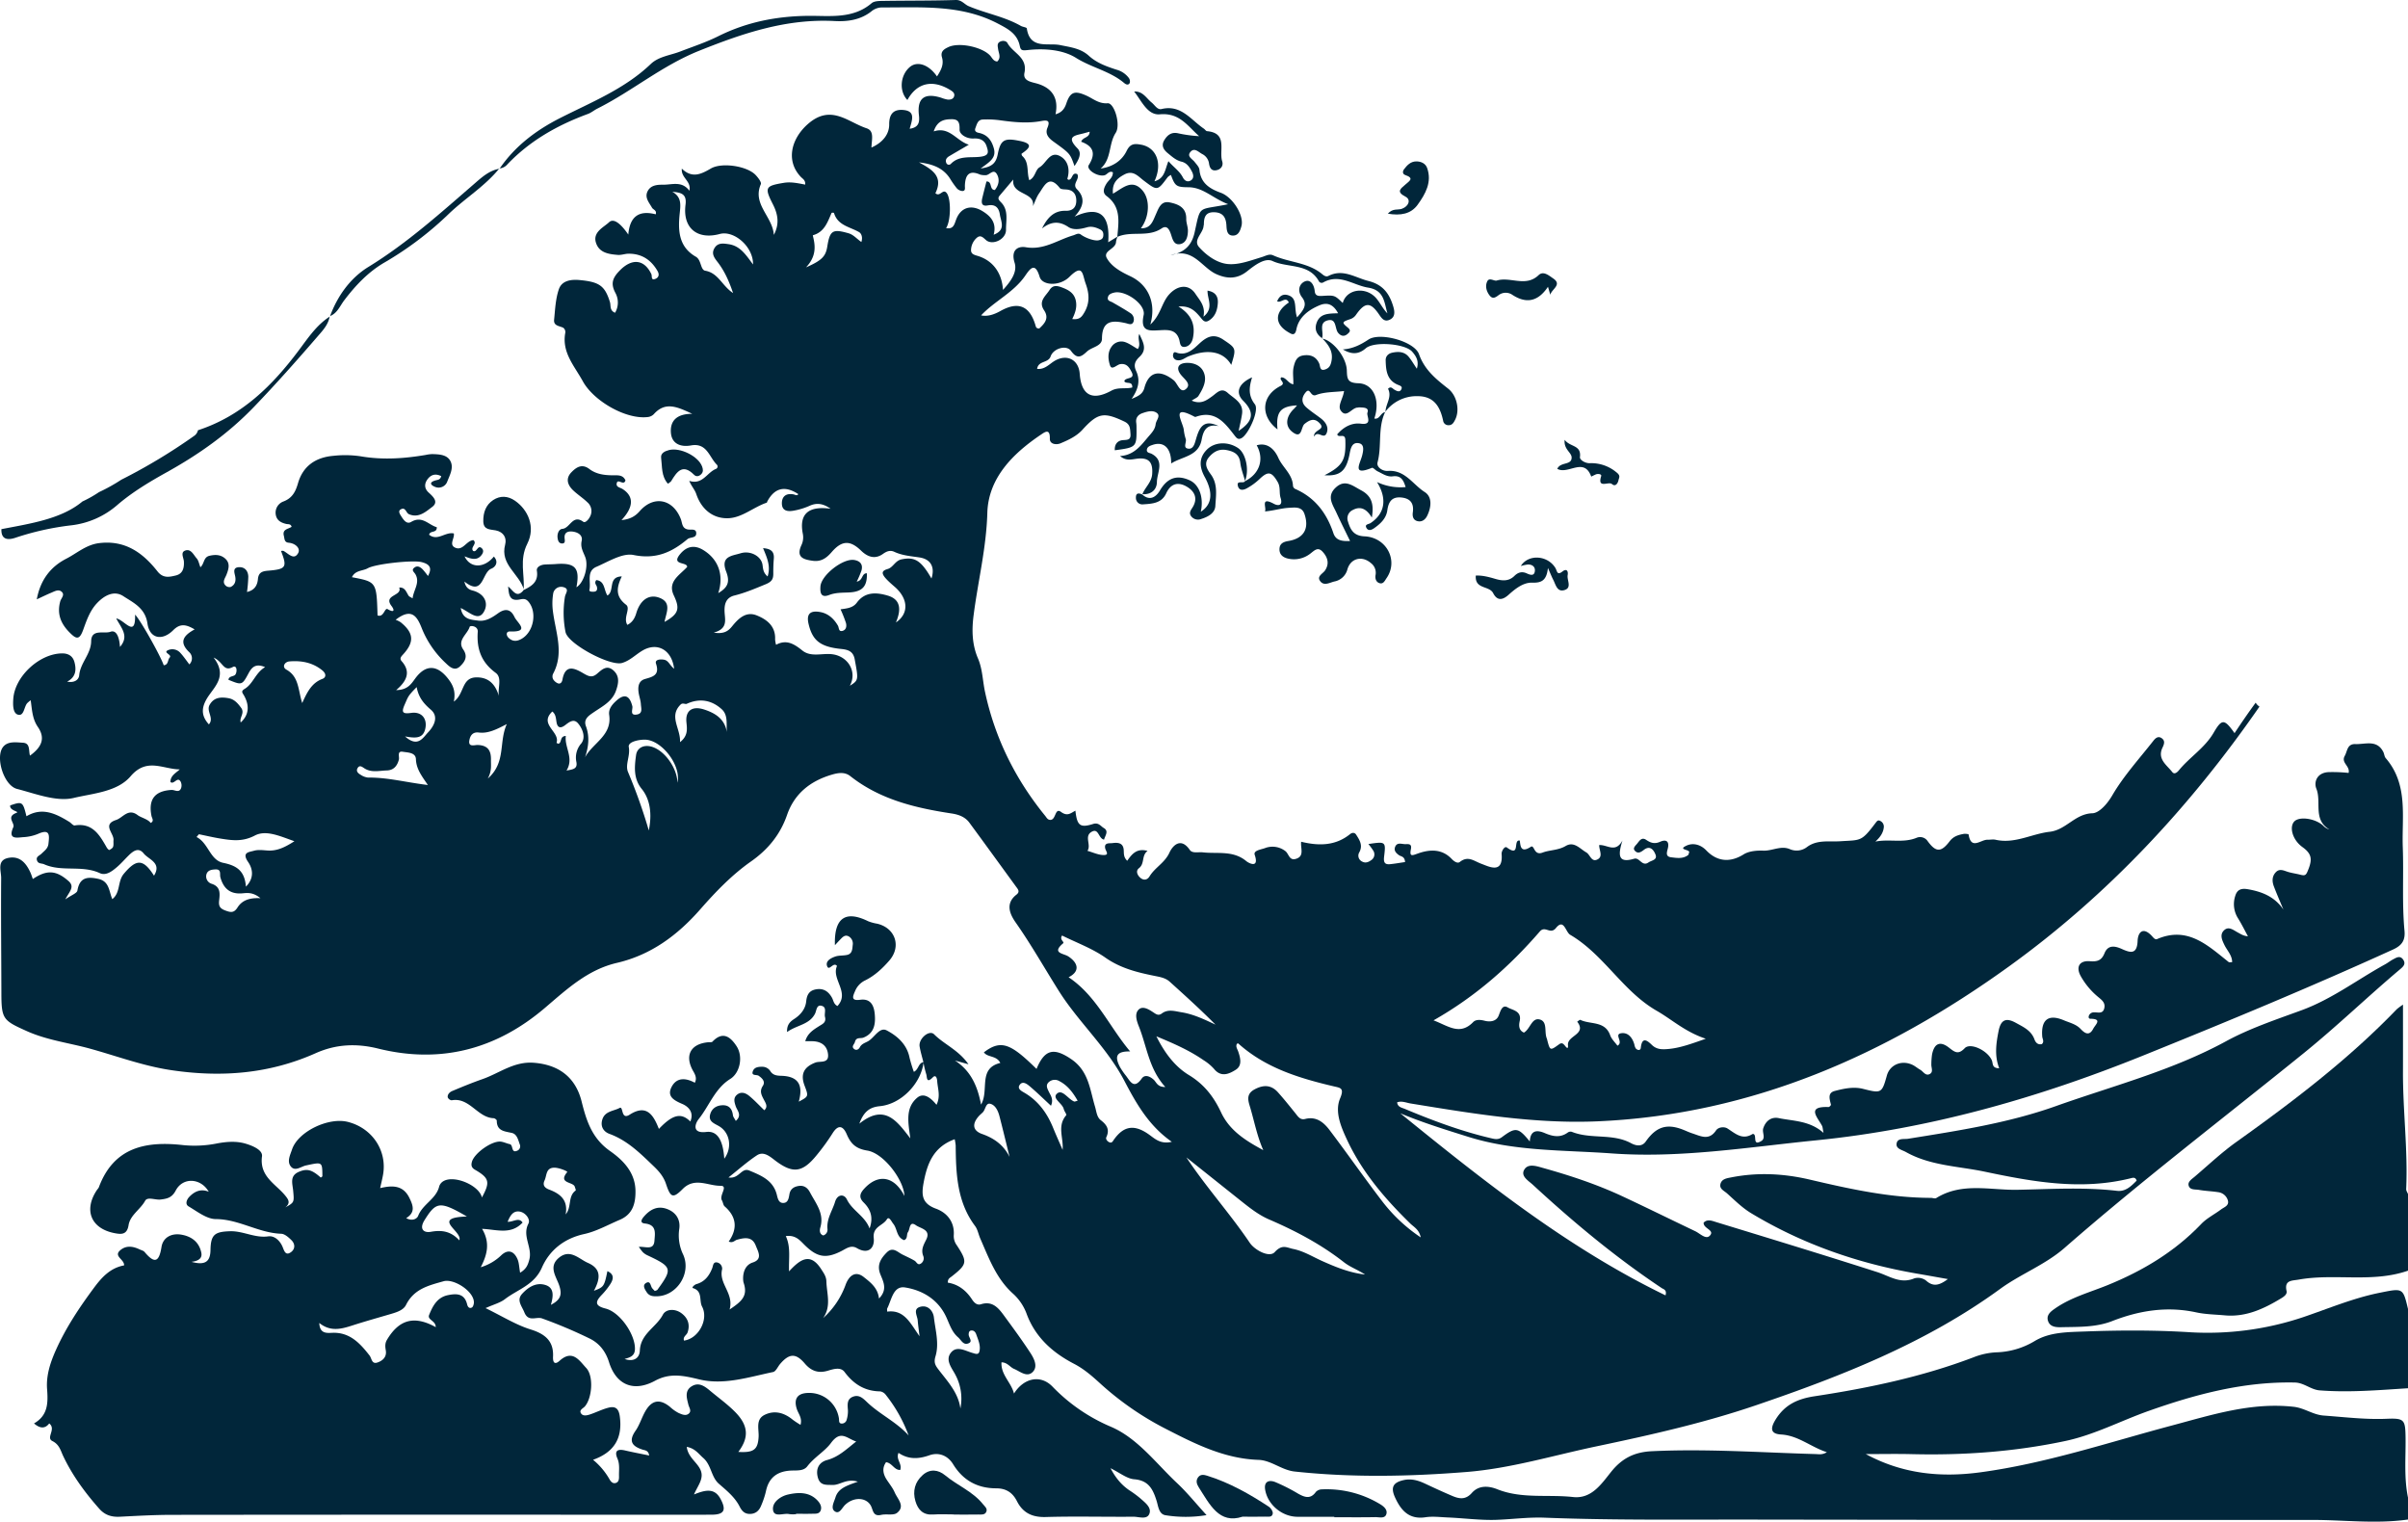 <svg id="Layer_1" data-name="Layer 1" xmlns="http://www.w3.org/2000/svg" viewBox="0 0 1350.175 853.113">
  <defs>
    <style>
      .cls-1 {
        fill: #01263a;
      }
    </style>
  </defs>
  <title>9a88daa9-86e5-4ea9-8767-53f14a4c4d06</title>
  <g>
    <path class="cls-1" d="M1350.175,851.922c-17.828,2.541-35.681.228-53.521.232q-154.45.036-308.9-.187c-40.6-.111-81.2.514-121.8-1.079-8.968-.352-18.221.918-27.13,1.217-8.783.294-18.147-.964-27.269-1.349-4.083-.172-8.259-.714-12.245-.112-9.137,1.379-13.678-3.687-17.034-10.959-2.654-5.75-1.288-8.534,4.85-9.887,4.231-.932,8.065.2,11.853,1.973,5.077,2.383,10.173,4.736,15.336,6.925,3.912,1.659,7.458,2.279,10.965-1.694,3.859-4.37,9.335-4.015,14.279-2.046,13.759,5.481,28.309,2.786,42.437,4.353,10.347,1.148,15.857-7.231,21.368-14.114,5.984-7.472,12.851-11.086,22.753-11.565,30.623-1.482,61.124.725,91.672,1.588,1.966.056,4.014.547,6.541-1.043-9.055-2.936-16.018-9.364-25.674-9.923-5.835-.338-6.2-3.29-3.106-8.318,5.183-8.417,12.362-11.681,21.919-13.131,30.3-4.6,60.278-10.885,89.062-21.82a40.084,40.084,0,0,1,12.655-2.794,44.138,44.138,0,0,0,21.642-6.312c8.444-5.076,18.332-5.011,28.16-5.377,19.172-.715,38.359-.8,57.438.329a168.35,168.35,0,0,0,64.814-8.314c14.254-4.822,28.153-10.729,43.026-13.714,13.105-2.631,13.057-2.874,15.906,9.062v44.463c-16.509,1.043-33.016,2.48-49.572,1.183-4.881-.382-8.756-4.274-13.777-4.388-28.521-.65-55.6,6.541-82.108,15.93-15.6,5.524-30.407,13.391-46.7,16.848-28.33,6.008-57.047,8.082-85.989,7.368-8.618-.213-17.245-.033-25.869-.033,20.61,11.139,41.924,13.233,64.243,10.214,36.728-4.969,71.705-16.728,107.287-26.21,22.384-5.965,44.606-13.183,68.434-10.51,6.024.676,10.794,4.476,16.786,4.908,11.7.843,23.354,2.3,35.142,1.811,10.108-.417,10.624.424,10.757,10.692.144,11.181-.941,22.423,1.372,33.517Z"/>
    <path class="cls-1" d="M1350.175,712.4c-20.014,6.983-41.058,1.383-61.346,5.02-3.636.652-8.161.158-6.739,6.4.413,1.814-1.416,3.106-3.011,4.071-9.738,5.894-19.821,10.64-31.656,9.556-5.334-.489-10.772-.539-15.973-1.665-16.306-3.531-31.834-1.1-47.133,4.873-9.214,3.6-19.034,3.217-28.706,3.44-2.794.064-6.055-.189-7.193-3.269-1.332-3.606,1.568-5.639,4.079-7.373,8.935-6.17,19.456-8.961,29.326-12.983,19.8-8.067,37.581-18.748,52.437-34.27,3.116-3.255,7.412-5.363,11.074-8.12,1.724-1.3,4.633-2.088,3.86-5.011a6.488,6.488,0,0,0-5.563-4.685c-3.526-.553-7.13-.638-10.637-1.273-2.106-.381-5.2.233-5.84-2.551-.481-2.1,1.82-3.5,3.328-4.787,7.749-6.593,15.188-13.638,23.445-19.53,31.758-22.662,62.756-46.191,89.918-74.39a35.918,35.918,0,0,1,3.517-2.606c0,13.375.032,25.515-.007,37.654-.071,21.927,2.787,43.773,1.8,65.728-.042.929.665,1.891,1.023,2.838Z"/>
    <path class="cls-1" d="M659.5,142.249a18.471,18.471,0,0,0-3.1.812A24.569,24.569,0,0,0,659.5,142.249Z"/>
    <path class="cls-1" d="M903.68,646.665c38.407,2.794,76.412-3.51,114.5-7.322,63.553-6.36,124.35-23.691,183.293-47.472,47.111-19.007,94.064-38.467,140.324-59.53,5.093-2.319,6.908-5.232,6.411-10.55-1.452-15.543-.385-31.155-.956-46.708-.627-17.072,3.243-35.192-9.566-50.029-.768-.89-.8-2.376-1.367-3.485-3.617-7.043-10.03-4.205-15.611-4.4-4.717-.161-4.455,3.9-5.992,6.611-2.238,3.945,3.115,5.637,2.154,9.559a86.537,86.537,0,0,0-11.019-.451c-6.726.211-8.568,5.536-7.062,9.285,3.02,7.518-2.088,17.393,7.356,22.909a7.873,7.873,0,0,1-3.537-2.188c-4.323-3.974-13.07-5.315-16.058-2.47-3.064,2.916-1.354,10.3,4.4,14.455,4.925,3.557,5.737,6.466,3.435,12.344-1.287,3.286-1.594,3.966-4.577,3.188-2.217-.578-4.51-.876-6.709-1.508-2.426-.7-4.885-2.23-7.1.166-2.146,2.318-2.067,5.174-1.023,7.911,1.665,4.368,3.547,8.653,5.338,12.973-4.891-7.214-11.935-10.023-19.954-11.407-3.6-.621-6,.113-7.07,3.832a14.756,14.756,0,0,0,1.6,12.49c2.015,3.252,3.707,6.7,5.543,10.066-2.638-.223-4.062-1.289-5.617-2.106-2.41-1.268-5.073-3.69-7.661-1.354-2.736,2.468-1.256,5.6.151,8.458,1.5,3.054,4.257,5.634,4.272,9.507-.984,0-1.614.2-1.9-.029-11.771-9.336-22.98-20.293-40.175-12.919-1.2.516-2.173-.914-3.068-1.862-4.86-5.143-7.674-1.989-7.871,2.924-.319,7.947-4.359,6.516-8.922,4.464-4-1.8-7.739-2.254-9.63,2.4-1.675,4.123-4.027,4.82-8.241,4.493-5.879-.456-7.95,3.235-5.072,8.4A41.534,41.534,0,0,0,1176.5,559c1.994,1.659,4.122,3.214,3.37,6.3-.814,3.333-3.5,2.172-5.641,2.286a2.94,2.94,0,0,0-2.992,1.9c-.277.8-.139,1.68.878,1.685,6.876.038,2.758,3.3,1.6,5.54-2.178,4.2-4.645,2.778-7.068.2-2.574-2.741-6.165-3.5-9.437-4.887-8.588-3.633-12.863-.44-12.124,9.054.111,1.43,1.293,2.906-.2,4.292-2.234.565-3.541-.935-4.121-2.55-1.838-5.114-6.2-7.007-10.5-9.381-5.792-3.2-8.459-1.406-9.653,4.612-1.372,6.917-2.381,13.808.357,20.866-4.2-.02-3.393-2.644-4.107-4.362-2.32-5.583-12.058-10.217-15.244-6.877-3.639,3.816-5.608,2.193-8.8-.3-5.051-3.948-8.332-2.4-9.543,4.006a42.092,42.092,0,0,0-.364,5.326c-.113,1.912,1.346,4.4-1.047,5.521-2.267,1.061-3.5-1.534-5.2-2.486-1.555-.873-2.927-2.115-4.54-2.836-6.061-2.713-12.491.117-14.155,6.1-2.768,9.961-3.137,10.06-13.315,7.471-5.336-1.357-10.748-.172-15.892,1.167-4.2,1.094-2.848,4.654-2.145,7.674.08.344-.877,1.352-1.327,1.335-12.569-.459-6.312,5.6-3.7,10.475.432.807.419,1.851.867,4.024-7.775-6.889-16.761-6.561-25.074-8.277-4.138-.854-7.361,1.475-8.726,5.738-.748,2.337,1.585,5.491-1.1,7.107-4.94,2.97-2.485-2.842-4.178-3.841a.889.889,0,0,0-.743-.083c-5.747,3.552-9.629-.31-14.053-3.121-1.749-1.111-5.08-.858-6.41,1.114-3.975,5.893-8.654,3.124-13.3,1.63-1.7-.547-3.323-1.316-4.982-1.981-9.35-3.744-15.288-1.717-21.118,6.557-2.015,2.86-5.191,2.586-8.246.926-10.377-5.638-22.556-2.07-33.222-6.378a2.708,2.708,0,0,0-2.21.375c-4.275,3.148-8.5,2.222-12.953.332-4.3-1.828-8.035-1.719-8.384,4.715-6.518-7.967-7.943-8.161-15.726-2.354-2.162,1.614-4.359.919-6.576.394-16.448-3.895-32.221-9.794-47.77-16.31-1.646-.69-4.071-1-4.3-3.687,2.673-.919,5.083.253,7.56.657,34.994,5.7,69.953,11.6,105.657,9.969,85.987-3.929,161.193-37.363,229.662-86.679,55.446-39.935,101.615-89.488,140.636-145.812a6.06,6.06,0,0,1-2.123-2.207q-6.119,8.37-11.85,17.108c-5.662-7.952-7.064-8.27-11.69-.307-4.993,8.595-13.4,13.668-19.463,21.064-1.016,1.239-2.576,2.6-3.8,1.026-3.106-3.988-8.53-7.291-5.44-13.7.994-2.063,1.573-3.927-.61-5.351-1.994-1.3-3.521.266-4.566,1.6-7.869,10.042-16.613,19.6-22.986,30.526-3.018,5.177-7.534,9.947-11.154,10.052-9.765.285-14.712,9.337-23.971,10.386-10.1,1.145-19.572,6.9-30.324,4.465-1.449-.328-3.046.038-4.573,0-3.721-.092-9.17,5.92-10.539-2.941-.041-.265-1.921-.505-2.859-.323-2.985.58-5.645,1.338-7.795,4.15-4.831,6.32-7.738,6.2-12.384-.217a5.087,5.087,0,0,0-6.095-1.784c-7.469,3.115-15.279.562-23.135,2.144,2.526-2.335,4.34-4.721,4.7-7.9a3.531,3.531,0,0,0-2.107-3.739c-1.145-.584-1.752.19-2.418,1.074-8.159,10.829-8.249,9.607-20.04,10.384-5.865.386-12.74-1.014-18.4,3.164a9.539,9.539,0,0,1-9.525,1.332c-5.1-2.3-9.944.946-15.006.759-2.7-.1-7.729-.011-11.083,2.09-7.5,4.7-14.809,4.172-20.92-2.2-3.31-3.452-7.578-4.36-11.115-2.7-5.344,2.5,2.392,2.011,1.429,3.957-.215.435-.212,1.09-.541,1.34-2.934,2.232-6.338,1.635-9.577,1.227-2.967-.374-2.453-2.439-1.857-4.65,1.013-3.755-.308-5.773-4.3-4.014-3.012,1.328-5.211.641-7.769-1.091-2.786-1.886-3.991,1.017-5.465,2.593-.849.908-1.99,2.147-1.023,3.327,1.725,2.106,3.446,1.035,5.249-.35,3.446-2.647,5.476.138,6.458,2.632,1.222,3.1-2.171,3.242-3.937,4.464-3.627,2.508-4.993-2.989-8.009-2.091-9.341,2.779-9.025-2.3-6.57-10.228-3.948,7.249-8.491,2.257-13.054,2.562-.057,2.808,2.217,6.234-.7,7.921-3.628,2.095-4.3-2.517-6.515-3.79-3.657-2.106-6.873-6.39-11.591-3.6-4.183,2.472-8.959,2.172-12.932,3.689-5.012,1.913-4.505-4.618-6.606-3.236-6.075,4-5.758-1.259-6.2-3.513-3.966-.643.591,9.629-7.23,3.873-1.269-.934-3.062,2.061-2.931,3.664.934,11.439-7.161,7.027-11.3,5.516-4.266-1.557-7.467-4.745-12.156-1.033-1.255.994-3.208-.3-4.6-1.768-5.388-5.654-12.172-5.348-18.686-3.066-3.269,1.145-5.051,2.158-4.128-2.324.631-3.066-1.225-2.9-2.966-2.845-2.105.067-4.882-1.368-5.949,1.747-.675,1.971.691,3.349,2.239,4.439,1.162.819,3.188.567,3.41,3.856-2.747.4-5.569.907-8.412,1.193-3.237.325-3.692-1.333-3.338-4.276,1.016-8.446.878-8.463-8.819-7.021a34.405,34.405,0,0,1,2.712,3.666,3.834,3.834,0,0,1-1.159,5.4c-1.494,1.1-3.194,1.776-4.994.789a3.646,3.646,0,0,1-1.63-5.246c2.116-3.907.114-6.895-1.808-9.893-.785-1.224-2.209-1.22-3.356-.293-8.155,6.592-17.448,6.735-27.455,4.294-.437,3.684,1.987,8.057-2.88,9.58-3.843,1.2-4-2.793-5.919-4.285a11.749,11.749,0,0,0-11.395-1.762c-2.215.855-6.7,1.3-5.844,3.821,2.639,7.781-3.266,4.729-4.743,3.5-7.373-6.131-16.129-3.974-24.356-4.908-2.508-.285-5.869.727-7.307-1.363-5.112-7.427-9.678-2.267-11.418,1.54-2.616,5.72-8.119,8.312-11.127,13.266-1.343,2.212-3.429,2.348-5.21.8-1.606-1.392-2.728-3.822-.758-5.349,3.4-2.635,1.291-7.042,4.837-9.7-6.217-1.73-8.9,2.016-11.418,5.532-2.224-2.157-1.778-4.251-1.968-6.267-.374-3.951-3.512-4.007-6.306-3.642-1.608.21-4.722-.429-4.083,2.87.311,1.6,2.528,3.79-.706,3.82-3.07.028-6.155-1.507-9.233-2.355,2.267-3.245-1.911-8.083,2.2-10.578,4.182-2.536,3.862,3.719,7.125,4.287.583-2.311,2.843-4.782-.2-6.534-1.68-.966-2.834-3.221-5.943-2.237-7.371,2.331-9,.866-9.924-7.457-2.573,1.339-4.46,3.372-8.058.712-3.574-2.642-2.707,4.562-6.065,4.451-1.532-.051-2.026-1.284-2.814-2.252-16.732-20.544-28.23-43.663-33.765-69.6-1.328-6.22-1.379-12.742-3.932-18.679-3.358-7.809-3.508-15.909-2.461-24.09,2.451-19.153,7.152-37.821,7.709-57.473.552-19.485,14.2-33.2,30.006-43.852,2.112-1.424,5.21-3.828,5.047,2.253-.083,3.128,3.66,3.555,6,2.567,4.441-1.872,8.93-3.932,12.284-7.615,8.677-9.524,11.966-10.041,23.5-4.587,3.367,1.592,3.19,4,3.423,6.837.279,3.395-1.419,3.409-4.1,3.573-3.03.185-4.908,2.215-4.686,5.692,12.284-1.671,12.287-1.671,12.169-13.191a17.3,17.3,0,0,0-.159-2.291c-.4-2.779,1.158-4.5,3.433-5.3,2.625-.926,5.823-1.863,8.107-.144s-.388,4.139-.64,6.279c-.3,2.555-1.628,4.226-3.421,6.275-4.564,5.215-8.268,11.093-16.546,11.615,3.539,3.038,6.812,1.756,9.894,1.446,6.589-.661,8.539,2.4,8.125,8.6-.315,4.716-3.989,7.442-5.493,11.365,4.867.27,8.079-2.426,8.138-6.889.07-5.294,4.533-11.806-2.977-15.782-1.031-.546-2.809-.5-2.655-2.21.162-1.789,1.839-2.314,3.256-2.792,6.339-2.14,10.471,1.912,10.384,10.431,6.208-4.008,15.349-3.96,17.086-13.385.951-5.158,2.853-8.94,9.516-7.579-8.849-4.29-10.959,1.358-12.775,7.617-.635,2.186-1.385,5.211-3.943,5.061-3.716-.217-1.052-3.615-1.738-5.475a25.509,25.509,0,0,1-1.094-5.217c-.654-4.576-7.568-14.429,6.005-7.249a1.044,1.044,0,0,0,.753.065c10.944-3.938,16.354,3.536,21.882,10.663,1.04,1.341,1.918,2.27,3.733,1.295,3.895-2.094,10.107-15.621,7.5-18.98-3.837-4.938-3.253-9.626-1.562-15.113-7.747,3.5-9.484,8.646-5,13.132,6.471,6.472,5.724,11.45-2.531,16.871.637-3.119,1.41-6.218,1.885-9.362.96-6.354-4.37-8.655-8.033-11.93-3.578-3.2-6.074.024-8.643,1.874-3.22,2.318-6.329,4.733-11.544,2.478,1.836-1.238,3.2-1.693,3.786-2.634,2.546-4.114,5.034-8.662,2.894-13.431-1.634-3.641-5.5-5.257-9.63-5.092-4.044.161-5.953,2.388-3.593,5.98,1.864,2.836,6.773,5.684,3.353,8.622-3.323,2.854-4.629-3.068-6.943-4.9-7.878-6.229-13.97-4.77-16.388,4.3-.89,3.336-3.193,4.578-7.174,6.176,3.942-5.663,4.907-10.552,2.553-15.628-1.564-3.372-.663-5.551,1.939-8,4.63-4.362,1.628-8.618-.151-12.79-1.283,2.839,1.138,5.734-.882,8.468-2.579-1.431-4.863-3.218-7.449-3.994a6.65,6.65,0,0,0-7.39,2.9c-2.26,3.18-1.722,7.272-.712,10.265,1.019,3.018,3.784-.478,5.833-.727,3.622-.441,4.971,1.923,6.283,4.459,2.281,4.414-3.9,2.687-4.084,5.223,1.17,1.675,4.594-.407,4.433,3.428-3.811.966-7.864-.32-11.733,1.8-10.8,5.919-16.869,2.469-17.731-9.5-.563-7.814-7-11.174-13.772-7.391-3.146,1.757-5.667,5.139-10.106,4.667.633-4.713,6.246-3.132,7.573-7.018,1.528-4.474,8.894-6.641,11.447-3.048,3.556,5,5.96,3.083,8.964.3,2.74-2.538,8.36-2.909,8.376-7.147.04-10.314,5.786-10.422,13.246-8.751,1.61.361,3.717,1.537,4.506-1.027a4.163,4.163,0,0,0-1.952-4.659c-3.176-2.1-6.5-3.977-9.792-5.886-1.25-.725-3.218-.859-2.664-2.994.437-1.684,2.011-2.181,3.525-2.543,6.216-1.489,17.795,6.6,16.5,12.593-2.088,9.687,3.449,8.789,9.394,8.485,4.451-.227,8.844-.372,10.529,5.2.532,1.758.343,4.654,3.377,4.122,2.47-.433,3.848-2.592,4.316-4.9,1.434-7.058-.44-12.99-8.1-17.688,6.514-.581,9.364,2.582,12.113,5.783,1.346,1.567,2.4,3.627,4.9,2.106,3.642-2.214,4.8-5.908,5.056-9.81.237-3.614-1.242-6.268-5.765-6.985-.151,4.825,3.706,9.795-2.3,14.62,1.27-5.958-2.124-9.249-4.5-12.842-3.855-5.828-10.238-4.752-14.853.485-4.121,4.676-4.633,11.461-10.418,16.714,3.49-12.289-1.345-22.429-11.312-27.1-5.05-2.369-10.339-5.24-13.068-10.065-2.4-4.248,5.058-5.056,5.139-9.185a10.192,10.192,0,0,1,.816-2.794c7.856-3.493,17.074.473,24.748-4.721,3-2.028,4.342.612,5.255,3.357.849,2.554,1.6,6.174,5.195,5.429,3.424-.709,4.237-4.233,4.3-7.366.046-2.251-.98-4.522-.94-6.774.114-6.462-4.595-8.266-9.342-9.232-4.929-1-6.21,3.444-7.773,6.9-1.646,3.645-2.766,7.8-8.3,7.612,4.819-6.472,5.231-16.039.958-21.1-5.879-6.959-11.142-1.395-16.635,1.7-.6-5.868,2.25-8.562,6.409-10.766,4.925-2.61,7.683,1.034,10.781,3.369,7.778,5.863,7.7,5.942,13.5-1.878a6.9,6.9,0,0,1,1.814-1.232c2.3,6.28,3.035,6.851,9.806,6.9,8.3.056,13.508,6.123,22.263,9.508-17.116,3.629-15.279-.148-18.774,15.728-1.31,5.953-4.26,10.015-10.326,12.044,10.387-1.746,14.942,8.05,22.484,11.434,5.772,2.59,11.5,2.972,17.228-1.573,4.056-3.219,9.933-7.807,14.262-5.787,8.524,3.977,20.09,1.094,25.889,11.113a1.8,1.8,0,0,0,2.557.9c9.16-5.132,16.809,1.573,25.191,2.911,9.109,1.454,8.993,8.354,10.8,14.438-2.408-2.417-3.873-5.543-5.983-8.147-5.787-7.144-16.9-5.687-19.054,2.333-4.478-4.3-4.485-4.419-11.251-4-2.334.143-4.2.125-4.464-2.645-.344-3.555-2.353-6.846-5.578-5.447-3.009,1.306-4.428,5.159-1.521,8.931,3.243,4.207.75,7.122-2.795,11.207-1.892-5.183.462-10.8-5.123-12.448-2.874-.846-4.9.534-6.051,3.424,2.13,1.264,4.838-3.066,6.55.7-8.119,5.366-8.176,12.253.047,16.846,1.122.627,3.367,2.374,4.167-1.736,1.34-6.883,6.763-10.948,13.034-13.568,4.4-1.837,7.712-.461,10.38,4.487-5.3.181-10.187-.015-12.083,5.459-1.27,3.667.068,6.408,3.071,8.524,1.138-3.332-2.025-8.45,2.875-9.911,5.438-1.621,4.143,4.521,6.178,6.933,1.606,1.9,3.453,2.178,5.3.546,1.083-.956,2.094-1.87.1-3.506-3.459-2.837-3.309-3.184,1.159-4.686a6.359,6.359,0,0,0,3.5-2.592c4.933-7.04,8-7.123,12.675-.363,1.512,2.188,2.936,4.617,6,3.281,3.279-1.429,3.016-4.463,2.2-7.276-2.109-7.23-5.706-12.445-13.959-14.506-7.479-1.868-14.243-7.032-22.46-2.826-1.213.621-2.423-.114-3.468-.991-7.946-6.664-18.541-6.477-27.5-10.558-2.208-1.006-4.225.339-6.425,1-6.2,1.866-12.78,4.437-18.953,3.88-6.041-.545-11.96-4.756-16.143-9.458-3.6-4.042,2.268-7.782,2.509-11.976.014-.251.161-.5.161-.747,0-4,.878-7.065,5.935-6.859,5.008.2,6.491,3.166,6.718,7.532.134,2.581.381,5.634,3.823,5.541,2.98-.081,3.935-2.85,4.6-5.391,1.538-5.874-4.874-16.178-11.614-18.614-6.2-2.24-11.246-5.378-11.945-12.862-.145-1.555-1.645-3.058-2.716-4.433-1.324-1.7-4.46-3.063-2.363-5.559,2.285-2.72,4.563.092,6.7,1.187a7,7,0,0,1,3.771,5.445c.37,2.227,1.311,4.05,3.957,3.617,2.769-.453,4.173-2.637,3.4-5.045-1.928-6.024,3.324-15.81-8.508-16.887-.627-.057-1.142-.979-1.772-1.4-7.3-4.93-12.76-13.659-23.737-11-2.326.564-3.771-2.231-5.542-3.647-2.986-2.388-4.9-6.442-9.8-6.171,4.121,5.186,7.484,13.4,14.385,12.775,11.068-1,15.577,6.578,22.045,12.25a73.3,73.3,0,0,1-11.969-1.651c-3.623-.749-5.888,1.1-7.569,3.9-1.81,3-.5,5.283,1.953,7.283,2.375,1.939,4.6,4.029,7.735,4.772,3,.711,4.558,3.165,5.851,5.643.833,1.6,1.192,3.687-.62,4.849s-3.535.216-4.453-1.574c-1.881-3.669-5.231-5.816-8.141-9.2-1.93,4.615-1.993,9.721-7.836,11.281,4.676-10.04,1.123-19.059-7.674-20.561-3.264-.557-5.84-.772-7.928,3.533-2.592,5.346-7.689,8.956-14.566,9.876,6.211-5.379,4.357-13.732,8.43-20,2.993-4.607-.823-16.885-4.511-16.6-4.931.383-8.148-2.6-11.9-4.279-6.346-2.845-9.019-2.382-11.278,4.428-1.09,3.287-2.824,5.12-6.047,6.042,1.848-8.922-1.756-14.66-10.128-17.159-3.155-.942-8.287-1.407-7.3-6.078,1.865-8.822-6.521-11.088-9.52-16.705-.662-1.241-2.654-1.557-4.194-.752-1.747.913-1.269,2.525-1.069,4.041.313,2.372,1.9,4.866-.485,7.064-2.189-.2-2.855-2.116-3.988-3.344-4.445-4.82-17.387-7.6-23.4-4.744-2.325,1.1-4.575,2.379-3.573,5.789,1.175,4-.58,7.25-2.8,10.652-4.629-6.7-11.063-8.784-15.216-5.282-5.464,4.608-6.135,13.624-1.377,18.507,5.245-9.6,13.989-11.679,23.857-5.713,1.355.819,2.787,1.7,2.38,3.469-.413,1.791-2.128,2.136-3.688,2a17.9,17.9,0,0,1-3.612-1.031c-9.44-2.919-13.576.281-12.479,9.739.445,3.834.024,6.927-5.182,7.656,1.3-4.707,3.47-9.773-3.275-10.5-5.077-.546-8.253,1.5-8.213,8.054.034,5.487-3.575,10.155-9.948,12.973.106-4.442,1.743-9.316-2.73-10.793-10.585-3.5-19.97-13.722-32.9-2.394-9.289,8.138-12.634,20.612-3.917,29.7,1.008,1.052,2.611,1.765,2.4,4.267-3.968-.749-7.924-1.66-11.978-.992-10.413,1.717-10.951,2.583-6.171,11.964,2.8,5.493,3.887,10.913.569,17.223-.677-10.333-12.192-17.118-7.306-28.413.481-1.111-1.538-3.7-2.891-5.136-4.795-5.1-18.994-7.238-25.11-3.672-5.343,3.116-10.487,5.743-16.293.074-.538,5.3,5.5,6.942,4.231,12.391-4.208-5.665-9.758-3.306-14.836-3.371-3.335-.042-6.966.3-8.635,3.765-1.693,3.514.9,6.256,2.517,9.113.659,1.162,2.783,1.426,2.095,3.714-8.747-2.246-14.494.509-15.383,11.364-3.354-4.9-7.842-9.749-10.824-6.89-2.8,2.682-9.058,5.393-7.388,11.207,1.688,5.878,7.182,6.681,12.369,7.08,1.99.153,4.038-.675,6.06-.679,7.287-.017,12.541,3.427,16.156,9.685,1.191,2.061.636,3.678-1.186,4.421-2.66,1.084-1.737-1.571-2.276-2.689-4.084-8.48-10.952-8.774-17.491-2.208-4.376,4.394-5.48,7.629-2.5,13.061a11.29,11.29,0,0,1-.328,10.831c-3.179-1.211-2.271-4.043-2.891-6.019-2.826-9.02-5.817-11.273-16.975-12.306-4.939-.457-10,.29-11.673,5.184-1.838,5.37-2.077,11.333-2.652,17.073-.355,3.539,3.054,3.4,5.195,4.526a3.085,3.085,0,0,1,1.1,2.648c-2.131,11.072,5.053,18.629,9.781,27.265,6.061,11.072,24.13,21.531,36.366,20.111a5.675,5.675,0,0,0,3.377-1.527c6.485-7.336,13.15-4.269,21.64-.287-8.695-.025-12.422,3.915-11.981,10.475s5.741,8.247,11.244,7.253c8.95-1.616,10.178,6.412,14.42,10.676a1.48,1.48,0,0,1-.481,2.52c-5.041,2.055-7.486,9.082-14.895,6.649,1.348,3.2,3.109,4.92,3.957,7.43,2.764,8.177,8.939,13.658,17.529,13.542,7.995-.108,14.45-6.213,21.972-8.733.161-.054.191-.456.311-.681,4.091-7.662,9.933-9.04,17.393-4.1-.8,1.12-1.708.331-2.6.155-4.168-.819-6.69,1.049-6.618,5.14.076,4.309,3.529,4.563,6.727,3.946a38.2,38.2,0,0,0,8.717-2.658c4.179-1.927,7.751-1.3,11.879,1.6-12.715-1.74-17.744,3.162-15.563,14.108a10.233,10.233,0,0,1-.658,6c-3.339,7.009.719,8.35,6.32,9.089,4.678.616,7.694-1.643,10.519-4.911,5.708-6.6,10.352-6.721,16.479-.778,3.614,3.505,7.753,5.024,12.27,1.816,2.082-1.479,4.043-2.245,6.355-1.165,4.493,2.1,9.311,2.421,14.116,3.147,6.41.969,8.748,5.51,6.721,11.813-5.919-10.267-9.433-12.24-16.746-10.749-3.66.746-4.723,4.523-7.787,5.409-4.559,1.318-3.721,3.451,3.776,9.869,7.579,6.487,8.451,14.946.818,20.116,2.991-7.036,2.818-12.858-4.5-15.042-6.228-1.859-12.787-2.349-17.38,3.9-2.28,3.1-5.787,3.252-9.163,3.774a71.972,71.972,0,0,1,3.025,7.63c.469,1.732.222,3.863-1.918,4.447-2.289.625-1.909-1.755-2.579-2.914-2.282-3.943-5.53-6.878-10.014-7.658-4.975-.866-7.894.571-6.442,6.7,2.176,9.179,6.418,12.829,18.27,14.014,3.959.4,6.771,1.327,7.6,5.816,2.132,11.533,2.2,11.729-2.726,14.819,4.25-7.833-.962-16.528-9.854-17.666-5.617-.719-11.9,1.807-16.783-2.1-4.556-3.645-8.871-6.4-14.734-3.2a16.417,16.417,0,0,1-.539-2.98c.367-7.46-4.646-11.264-10.4-13.536-5.9-2.332-10.114,1.713-13.623,6.041-2.127,2.623-4.455,4.591-10.392,3.654,7.383-2.036,6.512-6.313,6.163-10.464-.385-4.589.1-9.029,5.471-10.359,6.056-1.5,11.679-3.919,17.414-6.272,3.339-1.37,4.376-2.778,4.352-5.925-.021-2.79.056-5.591.29-8.371.362-4.317-1.859-5.634-6.028-5.98,2.246,5.445,4.415,10.136,2.549,15.868-2.407-2.006-2.532-4.134-2.836-6.436-.645-4.872-6.79-8.29-12.4-6.528-4.644,1.46-11.35,1.564-8,10.23,2.364,6.105.67,9.076-4.44,12.083,3.238-9.786.33-18.953-8.61-24.278-4.348-2.59-8.817-2.377-12.782,2.421-5.28,6.388,4.188,4.213,3.953,7.2-4.326,4.7-11.125,8.221-7.477,15.934,3.508,7.418,2.824,10.366-5.2,14.864.869-4.963,4.214-10.757-2.749-13.489-5.94-2.33-10.927,1.206-13.107,8.634-.894,3.045-2.367,5.231-5,6.516-2.49-4.063,2.052-9.178-.724-11.3-6.209-4.742-5.244-9.869-2.385-15.867-7.966.162-3.836,8.245-8.054,10.7-2.066-3.18-1.355-8.146-6.254-8.641-1.332,1.779.128,2.691.369,3.835.305,1.451-.005,2.561-1.716,2.674-.994.066-2.74.014-2.507-.994,1.024-4.427-1.853-10.487,3.931-12.963,6.78-2.9,14.569-7.893,20.832-6.621,12.521,2.543,21.431-1.491,30.237-8.9,1.428-1.2,4.678-.493,4.887-2.935.271-3.177-2.83-2.178-4.571-2.471-3.474-.583-3.181-3.549-4.044-5.8-4.367-11.353-15.21-13.485-23.071-4.471-2.51,2.878-5.431,4.536-10.209,5.008,6.953-7.448,6.936-13.328.645-17.4-1.444-.936-3.881-1.044-3.287-3.385.672-2.652,3.938,1.768,4.866-1.479-1.423-3.277-4.413-2.822-7.161-2.849-4.673-.047-9.25-.614-13.077-3.528-4.134-3.147-7.322-1.008-10.06,1.819-3.365,3.475-2.2,7.106.922,10.09,2.574,2.459,5.648,4.4,8.184,6.892A6.477,6.477,0,0,1,330.9,289.5c-.806,1.79-2.758,3.85-3.834,3.055-5.971-4.412-7.447,3.615-11.723,3.945-1.985.153-2.963,2.689-2.719,4.931.168,1.537.648,3.258,2.557,3.268,1.84.009,1.544-1.534,1.405-2.809-.346-3.175,1.559-4.13,4.215-3.883,3.1.289,6.078,2,5.355,5.189-.852,3.755.935,6.283,2.045,9.289,1.927,5.217-.884,14.361-4.993,16.758,2.087-10.852-.661-13.888-11.706-13-2.034.164-4.085.117-6.121.263-2.25.161-4.69,1.436-4.36,3.476,1.008,6.243-2.872,8.6-7.347,10.787-4.022,5.05-5.961.145-8.764-1.963.479,4.142.384,8.539,6.573,7.28,1.855-.377,3.276-.548,4.753,1.159,5.078,5.867,3.052,17.049-3.81,20.933-2.554,1.445-4.789,1.58-7.018-.35-1.837-1.591-1.724-3.889.589-3.807,11.493.407,4.018-4.832,2.5-8.073-2.116-4.514-5.239-4.982-9.269-2.082-3.326,2.393-6.952,4.705-11.26,4.07-3.779-.557-8.51-.446-9.634-7.054,5.033,2.316,9.781,7.6,12.938,2.194,2.9-4.956.383-10.3-6.363-12.022-1.889-.482-3.821-1.577-4.515-5.011,10.779,8.624,9.714-5.055,15.057-7.194,2.423-.97,4.286-3.783,1.462-6.816-5.32,6.544-13.15,6.771-16.433-.121,3.723,1.458,7.215,2.69,9.756-1.068.779-1.151,1.012-2.424-.094-3.463-2.377-2.232-2.743,2.7-4.888,1.467-1.681-2.062,2.6-4.057.163-6.031-3.953.344-5.8,6.073-10.07,4.282-3.864-1.619-.306-5.371-.886-8.018-4.806-1.04-9.123,4.5-13.846.716.59-2.571,4.4-.7,4.3-4.214-4.6-1.235-8.1-6.676-14.38-2.963-2.669,1.578-4.464-1.457-5.813-3.589-.646-1.022-1.518-2.564-.091-3.4,2.779-1.63,2.993,1.921,4.654,2.643,5.436,2.363,9.452-1.381,13.012-4.035,3.8-2.832.615-5.759-1.937-8.079-2.522-2.293-2.494-5-.589-7.529,2-2.654,4.609-3.213,7.636-1.653-.629,2.146-1.986,2-3.2,2.356-4.32,1.251-2.206,2.975.072,3.767a5.16,5.16,0,0,0,6.433-2.921c1.369-3.625,3.774-7.71,1.929-11.5s-6.253-3.972-10.139-4.091a19.553,19.553,0,0,0-3.793.469c-12.145,2.056-24.258,2.883-36.549.757a60.208,60.208,0,0,0-15.287-.255c-9.74.843-16.954,5.583-19.776,15.35-1.35,4.673-3.143,8.295-8.106,10.22a6.676,6.676,0,0,0-4.376,7.378c.516,3.252,2.925,4.547,5.864,5.24,1.073.253,2.588-.157,3.018,1.618-1.887,1.278-5.295,1.277-4.338,5.033.429,1.685.189,3.671,2.743,3.885,3.607.3,6.762,3.1,5.28,5.794-2.339,4.248-5.5.227-8.185-1.179-.37-.194-.929-.027-1.432-.027,3.548,9.186,2.925,10.251-7.351,11.1-3.248.269-5.27,1.031-5.6,4.714-.311,3.419-1.834,6.229-6.12,7.209a77.621,77.621,0,0,0,.726-8.564c-.079-3.222-1.94-5.525-5.273-5.336-3.773.214-2.391,3.294-2.043,5.308.456,2.633-.218,4.609-2.523,5.758a3.118,3.118,0,0,1-2.724-.628c-2.337-2.1-.462-4.182.333-6.229,1.246-3.209,2.256-6.5-.865-9.156-2.5-2.122-5.44-2.2-8.672-1.448-3.46.8-2.806,4.488-5.082,6.424-.744-1.86-1.025-3.766-2.1-4.969-1.753-1.969-3.2-5.566-6.439-4.378-2.809,1.03-.825,4.059-.718,6.167.188,3.694-.654,6.87-4.552,7.8-3.6.864-7.109,1.7-10.252-2.291C80.079,309.893,70.161,302.717,55.6,304.5c-7.315.9-12.459,5.675-18.443,8.743-8.441,4.328-14.445,11.489-16.535,22.779,3.544-1.634,5.754-2.74,8.033-3.677,1.856-.762,4.013-2.121,5.782-.693,2.189,1.768-.168,3.7-.661,5.5-1.882,6.879.183,12.316,5.135,17.341,3.67,3.724,5.545,4.622,7.672-1.233,1.9-5.223,3.709-10.675,7.633-14.915,4.133-4.465,9.691-7.554,14.927-4.113,5.556,3.651,12.27,6.587,13.529,15.33,1.221,8.478,8.232,9.965,14.481,3.723,3.89-3.886,7.224-3.21,11.977-.419-6.5,3.516-8.786,7.231-3.07,12.729a4.724,4.724,0,0,1,.113,6.9c-1.69-2.191-3.208-4.467-5.044-6.448a6,6,0,0,0-6.365-1.741c-4.236,1.5,2.024,2.561.367,4.37-1.2,1.306-.61,4.074-3.331,4.3-1.815-5.368-13.43-25.98-16.065-28.365.407,13.5-5.93,2.848-10.564,2.109,2.761,5.365,7.467,9.816,2.1,15.985-.3-4.776-1.707-9.822-5.385-8.49-3.542,1.283-10.665-1.8-10.768,5.286-.1,7.248-6.049,12.052-6.7,19.02-.277,2.984-3.186,4.378-6.751,3.628,4.844-2.514,5.262-6.526,4.078-10.949-.916-3.421-3.462-4.9-6.906-4.873-12.676.082-26.495,12.838-27.384,25.417-.233,3.289-.307,8.041,2.552,8.911,3.43,1.043,3.4-4.092,5.16-6.328a16.2,16.2,0,0,1,2.047-1.739c.766,5.486.916,10.457,3.993,14.943,4.2,6.124,2.532,11.1-4.389,16.1-.876-2.713.328-6.987-3.993-7.223-3.681-.2-8.161-.954-10.872,2.08-4.888,5.468.034,21.872,7.578,23.814,10.5,2.7,22.158,7.374,31.846,5.052,10.733-2.573,24.348-3.35,31.855-12.14,9.1-10.656,18.081-3.929,27.577-3.853-2.364,2.136-5.233,3.53-5.259,7.048,2,1.769,3.954-3.394,5.763-.126a4.768,4.768,0,0,1,.22,3.6c-1.13,2.873-3.533.894-5.347,1-9.4.527-13.1,5.291-11.248,14.561.258,1.289,1.682,2.878-.469,3.95-1.325-2.049-5.587-3.092-7.164-4.311-5.455-4.216-8.333,1.375-12.216,2.636-7.958,2.584-1.1,7.482-1.443,11.289-.113,1.258.153,2.613-.236,3.76-.261.771-1.31,1.377-2.14,1.781-.207.1-1.074-.782-1.4-1.349-4.01-7.01-7.935-14.026-17.992-12.406-.875.141-1.971-1.372-3.024-2.019-7.53-4.624-15.189-8.414-24.02-3.136-2.007-8.217-2.312-8.414-9.1-6.079-.6,2.967,5.532,3.4,3.488,4.168-6.045,2.261-.7,5.666-1.774,8.078-3.123,6.992,1.926,5.844,5.635,5.546a25.285,25.285,0,0,0,8.2-1.818c7-3.132,6.384,1.036,5.872,5.6-.294,2.626-2.285,3.893-3.865,5.469-1.194,1.191-3.438,1.685-2.436,4.073.713,1.7,2.555,1.28,3.87,1.87,9.957,4.471,21.218.325,31.236,4.97,3.49,1.618,6.9-1.059,9.642-3.4,2.323-1.983,4.333-4.329,6.516-6.48,2.524-2.487,5.527-4.777,8.425-1.171,2.81,3.5,10.294,5.2,5.814,12.486-6.134-9.664-9.962-9.369-16.952-1.027-3.6,4.3-1.737,10.531-6.44,14.176-1.935-4.582-1.607-10.029-7.947-11.381-6.171-1.316-10.351-.753-11.62,6.582-.258,1.489-3.3,2.5-6.779,4.936,2.369-4.5,5.465-7.056,1.781-10.294-6.816-5.991-12.044-6.466-19.991-1.122-.452-1.238-.8-2.42-1.3-3.532-2.366-5.236-5.82-9.473-12.153-8.359-6.964,1.225-4.266,7.253-4.3,11.3-.167,21.451.077,42.906.123,64.359.032,14.813.871,15.5,14.271,21.51,11.334,5.086,23.568,6.569,35.328,9.8C65.554,592.083,80.265,597.654,96.13,600c28.1,4.157,54.891,2.05,80.877-9.532,11.326-5.048,22.789-5.618,34.987-2.592,34.949,8.671,66.182.489,93.448-22.718,12.276-10.448,23.992-21.485,40.426-25.309,19.141-4.455,33.983-15.445,46.834-30.1,8.552-9.752,17.679-19.255,28.374-26.762,9.565-6.713,16.4-15.047,20.237-26.115,4.18-12.048,13.179-19.071,25.189-22.583,3.558-1.04,7.171-1.586,10.269.855,16.681,13.141,36.434,17.843,56.8,20.934,3.9.592,7.54,1.877,9.954,5.153,8.78,11.913,17.449,23.908,26.171,35.865,1.068,1.465,2.376,2.825.234,4.489-6.457,5.018-3.638,11.055-.4,15.668,8.72,12.432,16.15,25.618,24.209,38.4,11.016,17.466,26.85,31.5,36.7,50.311,6.494,12.4,13.6,25.159,26.6,34.194-6.421,1.5-9.467-1.729-12.917-4.164-8.124-5.733-14.048-4.789-19.553,2.948-.592.833-1.03,1.935-2.276,1.576-1.371-.4-2.448-1.919-2-2.87,2.042-4.32.337-6.98-3.064-9.6-2.294-1.771-2.425-4.893-3.24-7.59-2.893-9.574-3.535-19.946-13.269-26.588-9.707-6.623-14.93-5.719-19.531,5.423-14.134-13.828-19.719-16.842-29.527-9.271,2.2,2.986,7.032,1.61,9.219,5.925C548.169,599,554.792,611.3,550.072,619.3c-1.971-10.621-5.884-19.028-14.628-24.719l7.584,2.108c-5.6-8.055-13.58-11.092-19.27-16.8-2.728-2.737-8.85,2.5-8.12,6.838.5,2.964,1.394,5.861,2.118,8.786-2.915.46-2.605,4.119-5.356,5.417a80.554,80.554,0,0,1-2.417-7.959c-1.477-7.485-6.927-12.2-12.823-15.285-3.929-2.053-6.746,3.839-10.2,5.948-1.7,1.04-3.8,1.458-4.857,3.518-.607,1.179-1.942,1.959-3.177.984-1.77-1.4.106-2.621.439-3.972.713-2.9,3.131-1.759,4.827-2.447,6.1-2.475,6.821-7.731,6.263-13.382-.48-4.856-2.455-8.6-8.177-7.808-5.483.754-3.971-2.206-2.823-4.9a11.41,11.41,0,0,1,5.653-5.975c5.354-2.635,9.7-6.711,13.536-11.121,6.909-7.942,3.352-18.265-6.8-20.66a24.035,24.035,0,0,1-5.1-1.4c-12.683-6.228-19.113-1.855-18.6,13.447,1.153-1.233,1.957-2.124,2.794-2.981,1.43-1.464,2.856-3.263,5.19-1.8a4.707,4.707,0,0,1,1.993,4.708c-.225,2.247-.223,4.87-3.114,5.52-2.222.5-4.675.2-6.774.959-2.316.832-5.446,2.41-4.5,5.234,1.112,3.314,3.529-2.6,5.571.011-3.292,7.389,7.377,14.81.259,22.459-2.167-1.1-2.212-3.124-3.059-4.635-1.932-3.45-4.629-5.405-8.746-4.756-3.869.61-5.323,2.864-5.721,6.805-.423,4.186-3.1,7.495-6.691,9.82-2.384,1.542-4.219,3.3-4.031,7.353,5.534-4.02,12.467-4.04,15.676-10.3.9-1.748.758-5.431,4.025-4.305,2.693.928,1.04,4.079,1.574,6.176.8,3.137-1.5,3.956-3.4,5.169-3.167,2.025-6.415,3.98-7.68,8.4,1.791,0,3.027-.043,4.26.008,4.671.194,7.92,2.375,8.5,7.158.666,5.537-4.436,3.819-7.022,4.791-6.43,2.42-8.573,6.445-6.129,12.918,2.3,6.082,2.3,6.085-3.24,9.006,2.656-9.556-.455-14.224-9.789-14.49-2.4-.068-4.57-.272-6.061-2.463a5.381,5.381,0,0,0-4.452-2.6c-2.112-.046-4.473.174-5.345,2.219-1.326,3.109,1.992,2.01,3.174,2.841,2.048,1.44,3.875,3.278,2.3,5.674-1.968,3-.712,5.179.608,7.727.954,1.843,2.47,3.94.23,5.914-2.934-2.828-5.521-5.617-8.427-8.021-2.015-1.667-4.6-2.667-6.979-.588-2.062,1.8-1.367,4.086-.612,6.369.81,2.447,3.732,4.987.033,8.214-.744-1.42-1.486-2.246-1.6-3.149-.431-3.575-2.148-5.763-5.906-5.626-3.381.123-5.992,1.854-6.865,5.142-1.053,3.961,2.143,4.953,4.893,6.547,6.313,3.658,7.567,12.169,3.031,18.273-.71-10.48-3.9-15.737-10.089-14.987-8.136.986-6.4-4.549-4.234-7.262,5.935-7.447,9.062-17.105,17.69-22.471,5.449-3.389,7.321-12.538,3.514-18.364-3.38-5.172-7.71-8.663-13.545-2.5-.39.412-1.424.233-2.162.293-10.138.827-13.658,7.541-8.512,16.365,1.2,2.064,2.019,4.045.807,6.346-4.9-2.68-9.947-3.139-12.83,2.011-3.067,5.479.864,7.775,5.765,9.861,3.513,1.495,6.756,4.731,4.554,9.862-5.13-5.1-9.883-4-17.624,4.159-3.039-7.728-6.836-14.116-16.4-7.983-5.015,3.217-3.4-4.983-5.608-3.786-3.348,1.82-8.231,1.712-9.713,6.494-1.257,4.057.841,6.9,4.013,8.059,10.116,3.7,17.339,10.994,24.847,18.185,3.062,2.932,5.507,5.852,6.838,9.853,2.565,7.709,3.887,8.359,9.385,2.838,6.744-6.773,14.254-1.686,21.169-1.774,4.611-.059-.874,5.366.791,8.135.646,1.074.7,2.675,1.56,3.423,6.744,5.877,7.284,12.523,2.271,19.7,2.32,1.022,3.3-.644,4.641-1.01,4.073-1.112,8.462-2.016,10.509,3.262,1.313,3.386,4.046,7.636-1.689,9.5-6.217,2.018-5.585,9.951-5.107,11.349,2.636,7.7-1.535,10.7-7.863,15.016,2.565-9.16-6.23-14.472-4.188-22.588a3.568,3.568,0,0,0-3.084-3.856c-2.013-.177-1.952,1.933-2.484,3.278-1.659,4.194-4.153,7.572-8.744,8.869-1.277.361-2.89,2.027-2.083,2.27,5.643,1.7,3.366,7.008,5.149,10.376,3.811,7.2-2.008,17.994-10.142,19.057-.748-2.165,1.5-3.019,2.032-4.618,1.5-4.47.081-8.136-3.546-10.782-3.584-2.615-8.616-2.366-10.328.891-3.723,7.079-12.493,10.666-12.9,20.056-.2,4.658-3.832,6.431-8.558,4.763,2.962-.843,5.679-1.6,5.8-5.474.256-8.2-8.334-20.745-16.466-22.792-5.93-1.493-5.988-3.673-2.2-7.611a40.917,40.917,0,0,0,4.774-5.963c1.8-2.765,2.536-5.547-1.549-7.4-1.749,8.569-2.007,8.938-7.572,11.007,4.23-7.771,3.5-12.64-3.388-15.649-4.975-2.174-9.863-7.961-16.067-2.985-6.4,5.133-1.489,10.812.122,16,1.425,4.587.907,7.625-4.8,10.528,1.609-5.4,1.7-9.744-3.218-11.183-5.226-1.529-9.555,1.358-12.887,4.993-3.3,3.6-.192,6.8,1.235,10.367,2.282,5.7,6.7,2.26,9.93,3.429a265.135,265.135,0,0,1,26.738,11.3c5.313,2.613,8.893,7.077,10.807,13.2,4.013,12.828,13.821,16.934,25.784,10.463,8.537-4.618,16.059-2.877,24.883-.762,13.823,3.314,27.691-1.322,41.34-4.151,1.553-.322,2.608-2.968,3.927-4.508,5.129-5.992,8.819-6.158,13.843-.261,3.545,4.161,7.513,5.637,12.9,4.045,3.084-.911,7.168-2.286,9.413.721,5.109,6.843,11.367,10.754,20,10.859a4.98,4.98,0,0,1,3.114,1.956,82.223,82.223,0,0,1,12.792,22.752c-6.724-7.492-15.892-11.666-23.03-18.4-2.273-2.146-4.478-4.594-7.935-3.411-3.773,1.291-3.3,4.545-3.066,7.708a16.631,16.631,0,0,1-.681,5.216,2.836,2.836,0,0,1-2.8,2.229c-1.792-.075-1.383-1.635-1.564-2.858a16.8,16.8,0,0,0-17.336-14.322c-5.972.156-8.148,3.351-6.25,9.1.871,2.638,3.133,5,2.043,8.791a51.19,51.19,0,0,1-4.313-2.837c-4.714-3.893-10.061-5.5-15.664-2.838-5.366,2.549-3.28,8-3.515,12.375-.385,7.17-2.73,9.009-11.376,8.473,6.032-8,5.739-14.738-1.753-22.358-4.269-4.342-9.3-7.935-13.991-11.863-3.027-2.534-6.312-5.036-10.315-2.625-4.182,2.519-2.867,6.594-1.943,10.355.408,1.659,1.911,3.511.278,4.969-1.754,1.566-4.011.442-5.775-.309a22.565,22.565,0,0,1-4.9-3.493c-5.627-4.523-10.12-3.8-13.761,2.557-2.021,3.527-3.168,7.61-5.475,10.906-4.133,5.9-1.857,8.736,4.019,10.6,1.323.42,3.173.36,3.634,3.269-4.7-.973-9.112-1.8-13.475-2.812-4.176-.974-6.247.059-4.324,4.532,1.4,3.251.791,6.533.877,9.816.04,1.554-.048,3.327-1.789,3.86-1.713.525-2.8-.741-3.6-2.168a39.266,39.266,0,0,0-9.16-10.822c11.758-4.171,16.68-12.075,14.981-24.391-.65-4.712-2.757-5.751-6.518-4.768-3.431.9-6.658,2.547-10.035,3.689-1.682.569-3.939,1.125-5.053-.385-1.508-2.044,1.035-2.884,2.1-4.143,4.046-4.787,4.911-16.957.71-21.452-3.829-4.1-7.678-10.669-14.977-4.036-2.248,2.043-3.838,1.619-3.646-2.376.411-8.558-4.3-12.654-12.5-15.193-8.323-2.575-15.945-7.417-25.34-11.978,4.63-2.083,8.19-2.971,10.856-5.022,7.164-5.511,16.425-7.852,20.75-17.723,4.24-9.678,12.413-16.314,23.7-18.785,6.875-1.506,13.288-5.165,19.872-7.944,7.215-3.046,8.971-8.979,8.886-16.224-.124-10.527-7.118-17.363-14.293-22.4-10.124-7.1-13.233-17-15.892-27.685-3.409-13.7-12.852-20.693-26.814-21.773-11.166-.864-19.286,5.846-28.761,9.157-5.747,2.008-11.395,4.32-17.006,6.688-1.34.565-2.722,1.825-2.512,3.511a2.8,2.8,0,0,0,2.174,1.685c10.082-1.819,14.452,9.7,23.579,10.043.626.024,1.752.866,1.751,1.327-.007,5.833,4.23,5.989,8.389,6.908,3.042.673,3.6,4.034,4.574,6.6a2.645,2.645,0,0,1-1.318,3.3c-3.8,1.822-2.217-3.175-4.4-3.615-1.737-.351-3.4-1.25-5.136-1.4-5-.436-14.756,6.536-16.055,11.374-.479,1.785-.329,3.208,1.739,4.4,8.1,4.685,8.574,6.941,3.88,15.543-1.543-6.83-15.615-12.788-21.68-9.084a5.206,5.206,0,0,0-2.259,2.834c-1.674,7.123-9.28,9.951-11.809,16.548-.631,1.647-3.248,3.166-6.714,1.293,5.256-3.239,3.919-7.007,1.814-11.319-3.537-7.248-9.551-7.134-16.409-5.525.665-3.055,1.232-5.28,1.626-7.535,2.357-13.465-6.044-26.072-19.663-29.563-10.976-2.814-28.054,5.471-31.37,15.423-1.02,3.06-2.947,6.7-.7,9.524,2.406,3.023,5.761.038,8.5-.547,9.191-1.964,9.155-2.177,9.22,5.987,0,.271-.587.546-.9.818-5.066-4.523-7.758-5.143-12.222-3.261-5.351,2.256-3.65,6.566-3.274,10.509.636,6.684.653,6.683-4.415,9.475,3.18-2.475,1.7-4.526-.05-6.666-5.407-6.608-14.5-10.645-13-21.977.467-3.532-5.161-5.9-9.159-7.094-5.266-1.573-10.695-1.114-15.96-.155a64.007,64.007,0,0,1-18.972.973c-20.888-2.386-39.03,1.005-47.432,23.727a6.642,6.642,0,0,1-.9,1.232c-7.753,11.354-3.574,21.849,9.83,24.4,3.624.689,6.9,1,7.771-4.481.9-5.656,6.58-8.745,9.295-13.684,1.319-2.4,5.71-.329,8.717-.7,3.7-.463,6.326-1.043,8.43-5.042,4.031-7.664,14.126-7.019,18.512.681-4.367-1.8-7.9-.275-10.893,2.851-1.526,1.593-2.472,4.151-.4,5.369,4.868,2.859,10.12,7.079,15.237,7.108,13,.074,23.967,7.782,36.7,8.231,1.968.069,4.127,2.02,5.721,3.586,2.117,2.08,2.176,4.925-.232,6.7-2.981,2.2-3.786-.581-4.663-2.764-1.472-3.663-4.623-6.558-8.095-6.069-7.564,1.065-14.1-3.12-21.518-2.868-8.424.285-10.734,1.81-10.877,10.522-.107,6.523-2.931,8.723-10.649,6.632,4.2-.525,6.122-2.139,5.493-5.164-1.249-6.006-5.508-9.1-11.182-10.076-5.538-.956-10.285,1.536-11.137,6.919-1.418,8.963-4.134,9.156-9.5,2.781-.605-.719-1.776-.971-2.7-1.411-3.676-1.758-7.486-2.42-10.83.368-4.149,3.459,2.289,5.144,2.057,8.571-7.849,1.435-12.66,6.87-16.924,12.619-8.065,10.875-15.584,22.126-21.184,34.55-3.193,7.083-5.654,14.452-5.07,22.177s.549,14.766-7.324,19.255c3.718,3.264,6.506,2.7,8.517.006,4.128,3.244-2.049,7.98,1.8,9.89,3.9,1.939,4.6,5.346,6.018,8.343,5.193,10.969,12.252,20.556,20.25,29.591,3.222,3.639,6.957,4.716,11.582,4.481,9.664-.493,19.34-1.041,29.012-1.052q118.4-.135,236.8-.067c21.972,0,43.945.049,65.917-.017,7.133-.021,8.431-2.594,4.994-8.92-3.361-6.188-8.458-5-14.848-2.419,2.37-5.468,6.113-9.294,3.313-14.492-2.148-3.988-6.7-6.673-7.359-12.2,4.658.83,6.578,3.9,9.234,6.206,4.6,4,4.4,10.66,8.736,14.451,4.389,3.838,8.944,7.465,11.64,12.748,1.273,2.5,2.761,4.2,5.753,4.19,3.282-.012,5.228-1.857,6.348-4.653a47.177,47.177,0,0,0,2.67-7.983c1.639-8.054,6.768-11.454,14.607-11.682,3.05-.089,6.612.244,8.605-2.372,3.869-5.077,9.885-8.46,13.242-13.041,5.538-7.56,8.909-2.538,14.182-.87-5.538,4.363-9.911,8.675-16.367,10.4-4.249,1.132-6.485,4.641-5.186,9.63,1.248,4.8,4.641,4.226,8.365,4.329,4.2.116,7.654-3.77,14.111-1.842-6.194,2.213-10.982,3.677-12.567,8.834-.8,2.611-2.862,6.06-.371,7.806,2.593,1.817,4.035-1.951,5.758-3.6,4.688-4.491,11.629-4.4,14.372.283,1.41,2.4,1.084,6.4,5.887,5.3,2.946-.675,6.926.455,8.918-1.135,4.727-3.771.251-7.745-1.32-11.4-1.095-2.545-2.919-4.78-4.457-7.128-2.212-3.379-2.686-6.706-.41-9.876,3.47.487,4.558,4.465,7.925,4.357,1.289-3.515-2.6-5.865-.935-9.589,5.579,3.779,11.165,3.523,17.309,1.355,5.245-1.851,10.289.118,13.307,5.034,5.59,9.105,13.678,13.484,24.19,13.5,5.45.006,9.128,2.342,11.578,7.181,3.341,6.595,8.612,9.13,16.235,8.9,16.336-.486,32.7-.02,49.049-.163,3.1-.027,7.665,1.839,8.991-1.7,1.331-3.555-2.534-6.288-5.146-8.652a59.432,59.432,0,0,0-6.171-4.521c-4.213-2.92-7.461-6.613-10.488-12.331,5.258,2.569,9.157,5.869,13.294,6.2,8.136.65,10.535,5.685,12.553,12.109.948,3.02,1.251,7.448,4.952,8.051a71.3,71.3,0,0,0,23.053-.056c-6.09-6.675-10.887-12.661-16.426-17.855-11.894-11.152-22.1-25.155-37.074-31.637a99.052,99.052,0,0,1-32.889-22.568c-6.787-6.995-16.2-4.713-21.565,3.9-1.613-6.344-7.423-10.5-7.025-17.508,3.367.044,4.734,2.7,7.034,3.666,3.41,1.429,7.222,4.962,10.455,1.771,3.074-3.034.811-7.494-1.228-10.626-4.729-7.266-9.892-14.255-15.017-21.255-3.094-4.226-6.467-8.082-12.7-6.122-2.347.738-3.942-.979-5.056-2.684-3.306-5.06-7.718-8.5-13.556-9.409-.126-2.185,1.144-2.685,2.123-3.455,8.752-6.887,9.009-8.171,2.936-17.451a8.735,8.735,0,0,1-1.744-5.671c.531-7.483-3.812-12.639-9.927-14.879-7.622-2.792-8.292-7.238-7.061-14.106,1.971-10.994,5.473-20.495,17.51-24.854a26.944,26.944,0,0,1,.555,3.483c.157,15.878.724,31.614,10.855,45.143,1.477,1.972,1.909,4.707,2.932,7.041,4.908,11.193,9.08,22.774,18.7,31.225a28.618,28.618,0,0,1,7.465,11.477c4.941,12.891,14.544,21.38,26.422,27.546,5.3,2.751,9.674,6.483,14.049,10.461a168.61,168.61,0,0,0,36.161,25.373c16.706,8.586,33.576,17.358,53.18,18.016,7.192.241,13,5.754,20.3,6.537,32.123,3.448,64.224,2.827,96.372.252,24.852-1.99,48.574-9.272,72.784-14.353,30.256-6.35,60.454-13.137,89.627-23.089,48.031-16.385,95.268-34.914,136.813-65.209,11.526-8.4,25.219-13.478,36.1-22.986,43.474-37.98,89.393-72.97,134.23-109.279,18.485-14.969,35.56-31.47,53.71-46.774,1.822-1.537,3.727-3.111,1.795-5.709-1.688-2.271-3.678-.982-5.458-.044-1.577.831-2.989,1.97-4.552,2.831-15.591,8.593-29.857,19.5-46.816,25.731-14.325,5.261-29.02,10.125-42.344,17.381-30.305,16.5-63.543,25.016-95.644,36.442-26.571,9.458-54.712,13.746-82.611,18.231-2.392.385-5.942-.52-6.486,2.617-.53,3.052,3.009,3.6,5.158,4.806,13.776,7.756,29.418,7.917,44.35,11.064,27.126,5.718,54.208,10.578,81.876,3.643.952-.239,2.555-.8,3.194,1.368-3.037,3.055-6.186,6.263-11,5.707-18.6-2.146-37.24-.946-55.833-.585-15.227.3-31.12-4.335-45.537,4.647-.7.436-1.983-.114-2.994-.115-23.15-.035-45.546-5.01-67.916-10.247-14.552-3.407-29.217-4.154-43.979-1.25-2.581.508-5.39.857-6.107,3.743-.68,2.735,2.071,3.775,3.723,5.259,4.358,3.916,8.476,8.064,13.582,11.138,28.81,17.344,59.968,28.157,93.007,33.842,5.516.949,11.024,1.945,17.21,3.039-4.657,3.488-8.182,4.534-12.25.814a7.487,7.487,0,0,0-6.53-1.226c-7.882,3.324-13.962-1.3-20.826-3.5-30.049-9.639-60.239-18.842-90.419-28.069-2.184-.668-4.859-1.831-6.915.372-.216,3.425,6.522,4.1,3.43,7.321-2.185,2.275-5.462-1.273-8.118-2.54-13.573-6.475-27.064-13.125-40.683-19.5-14.363-6.724-29.386-11.7-44.634-15.961-3.545-.99-8.4-2.73-10.565.944s2.294,6.155,4.813,8.479c22.732,20.974,46.45,40.72,72.231,57.9,1.037.691,3.055,1.005,2.151,4.1-54.874-26.614-101.913-64.124-148.729-102.09,12.483,5.236,25.354,9.2,38.2,13.23C849.5,645.6,876.8,644.71,903.68,646.665ZM863.394,522.224c3.016-3.483,5.844,2,9.039-1.94,4.515-5.571,5.328,2.258,7.986,3.815,18.917,11.082,29.456,31.676,48.563,42.634,8.554,4.906,15.893,11.806,27.453,15.635-8.308,2.93-14.388,5.136-20.873,5.743-3.229.3-6.519.462-9.315-2.237-2.46-2.375-5.534-5.009-6.238,1.563-.178,1.662-1.829,1.518-2.848.332a5.6,5.6,0,0,1-.755-2.125c-1.062-3.812-3.493-6.957-7.423-6.356-4.188.641,1.57,5.057-2.077,6.976-1.317-1.839-3.277-3.638-4.073-5.855-2.939-8.193-11.085-5.895-16.7-8.616-.355-.172-1.188.644-1.8,1,5.576,7.163-5.642,7.714-5.171,13.13.271,3.114-1.249.849-1.865.128-.936-1.1-1.691-1.591-3.128-.546-5.011,3.644-5.05,3.59-6.635-2.432a4.563,4.563,0,0,0-.181-.743c-1.627-3.556.52-9.448-3.9-10.721-4.594-1.323-5.4,5.3-8.976,7.319-3.121-1.316-2.834-4.338-2.374-6.46,1.243-5.733-4.088-6.107-6.646-7.625-3.121-1.852-4.052,1.774-5.137,4.542-1.291,3.29-4.824,3.683-7.827,2.914-2.46-.63-4.973-.823-6.511.761-7.525,7.749-14.2,1.958-22.206-.995C827.446,558.641,846.54,541.686,863.394,522.224ZM408.558,136.9c-3.218-.466-6.209-.907-8.053,2.385-1.63,2.91-.14,5.073,1.749,7.5,3.847,4.938,6.448,10.6,8.783,17.515-6.241-4.1-8.219-11.238-15.622-12.523-2.71-.47-2.113-6.04-5.218-7.818-9.792-5.609-10.068-14.862-9.075-24.36.495-4.73,1.132-9.125-4.169-12.1,4.831.5,8.219,1.065,7.422,7.26-1.685,13.1,6.56,19.837,19.213,16.423,8-2.16,18.848,7.15,18.642,17.093C418.286,142.989,415.11,137.848,408.558,136.9Zm74.409-1.225c-2.675-1.839-4.382-4.091-7.247-4.908-8.845-2.522-10.405-1.619-11.869,7.5-.876,5.455-3.03,7.749-11.9,11.631,5.01-5.34,5.427-10.457,4.258-15.847-.162-.746-.487-2.14-.442-2.152,6.438-1.746,8.234-7.317,10.507-12.521.077-.176,1.3-.133,1.341,0,2.087,7.076,8.914,7.768,14.085,10.767C482.919,130.851,483.878,132.955,482.967,135.674Zm-365.8,254.193c4-5.74,10.056-11.506,2.6-21.207,5.447,2.425,5.438,8.165,10.8,5.29,2.182-1.17,2.56,2.329,1.477,4.136-.836,1.395-3.617.678-3.971,3.023,7.54,3.082,7.652,3.142,11.294-3.634,1.9-3.535,4.056-5.645,9.284-3.453-5.477,3.21-6.633,9.287-11.458,12.192-2.38,1.433-1.158,2.253-.191,4.051,2.837,5.275,2.709,10.479-2.023,14.775-.9-2.829,2.464-5.16.207-8.228-1.883-2.559-3.8-4.791-7.039-5.368-4.216-.751-8.182-.592-10.62,3.748-2.015,3.587,2.692,7.408-.4,10.929C112.167,400.717,113.092,395.708,117.164,389.867Zm15.993,118.945c-1.995,3.135-3.834,2.787-6.874,1.639s-3.762-2.518-3.42-5.587c.41-3.681.983-7.629-4.1-9.344a4.324,4.324,0,0,1-2.963-5.5c.782-2.261,3.095-2.514,5.113-2.584,3.321-.116,2.18,2.694,2.657,4.43,1.7,6.18,5.388,9.549,12.159,8.994,2.914-.239,6.013-.8,10.313,2.721C139.553,503.22,135.6,504.969,133.157,508.812Zm16.754-31.978c-2.516-.173-5.21-.537-7.544.144-2.685.784-7.024.806-3.206,6.361,2.039,2.966,4.016,8.421-1.281,13.764-.676-8.9-5.17-11.8-12.729-13.348-7.468-1.534-8.2-11.08-14.946-14.472l1.308-1.561c4.129.836,8.236,1.812,12.393,2.475,6.417,1.022,12.223,1.784,18.957-1.744,6.317-3.31,14.04.329,22.206,3.185C159.517,475.205,155.164,477.2,149.911,476.834Zm30.858-96.212c-5.953,2.24-8.5,7.274-11.326,13.554-2.361-7.419-1.756-14.768-8.86-18.739-2.609-1.458-1.078-4.393,1.751-4.62,6.651-.533,12.961.6,18.4,5.048C183,377.72,182.9,379.822,180.769,380.623Zm16.567-57.015c1.831-3.956,6.028-3.42,8.841-5,4.5-2.534,25.29-4.669,30.072-3.489,4.005.988,6.514,2.75,3.714,7.82a45.356,45.356,0,0,0-2.972-3.714c-1.316-1.322-2.96-2.358-4.72-.941-1.817,1.463-.045,2.42.676,3.706,2.646,4.723-1.006,8.606-1.614,13.474-1.13-.721-1.867-.949-2.2-1.446-1.363-2.033-1.978-4.859-5.309-4.616,1.987,4.8-9.161,3.982-4.3,10.341,1.761,2.3,1.664,4-2.157,1.782-1.75-1.016-2.095,4.829-5.678,3.5C211.133,326.231,211.133,326.231,197.336,323.608Zm9.053,112.342a9.174,9.174,0,0,1-4.214-1.593c-1.324-.754-2.678-1.938-1.707-3.663,1.1-1.956,2.5-.813,3.789.035,3.971,2.61,8.378,1.334,12.6,1.223,3.78-.1,5.852-2.455,6.788-6.082.418-1.618-1.226-4.978,2.3-4.384,2.738.461,7.129.362,7.264,4.164.192,5.411,3.173,9.3,6.7,14.459C227.83,438.685,217.277,435.8,206.389,435.95Zm33.59-25.3c-2.864,3.007-5.738,8.63-12.871,2.228,5.908,1.083,10.145,1.259,11.356-4.369,1.2-5.562-2.023-9.642-7.878-8.818-4.962.7-5.612-.311-3.659-4.732,2.011-4.552,1.731-4.676,6.693-9.733,1.083,5.888,4.013,9.293,7.962,12.682C246.128,401.812,243.419,407.039,239.979,410.651Zm14.478-17.286c1.234-5.969-.672-9.639-3.353-13.023-6.222-7.853-12.632-7.757-18.381.169-2.187,3.015-4.28,6.352-10.606,6.4,6.212-5.218,8.246-10.389,3.106-16.193-1.337-1.509-.34-2.578.823-3.846,6.4-6.988,5.965-12.065-1.453-18.043a13.4,13.4,0,0,0-2.752-1.337c9.159-7.1,12.138-1.687,14.792,5.1a54.364,54.364,0,0,0,13.414,19.3c2.208,2.123,4.94,4.548,7.937,1.658,2.551-2.461,4.551-5.345,1.748-9.4-3.6-5.2,2.321-8.481,3.6-12.691.288-.948,4.782-.56,4.545,2.756-.679,9.52,1.91,17.031,10.057,23.026,3.779,2.781,1.012,8.617,1.79,13.008-2.206-7.537-6.568-10.586-12.688-10.474C258.643,379.928,260.51,389.022,254.457,393.365ZM273.518,436.5c2.342-4.4,1.691-7.44,1.765-10.462.129-5.274-1.788-8.159-7.411-8.364-1.746-.064-5.5,1.445-4.686-2.72.455-2.338,1.684-4.706,5.266-4.262,5.144.637,9.767-1.639,15.719-4.743C279.529,416.218,283.867,427.4,273.518,436.5ZM325.9,416.83a11.948,11.948,0,0,0-2.711,10.422c.694,3.887-1.912,4.085-5.537,4.759,4.315-7.083-1.212-12.893-.4-19.4-3.527.14-2.053,3.665-4.126,4.391a10.416,10.416,0,0,1-1.093-.514c2.185-6.227-10.085-10.285-2.343-17.575,1.949,1.535,1.994,3.754,2.333,5.872.525,3.281,2.233,3.751,4.769,1.837,2.283-1.723,4.872-3.953,7.324-1.063C326.839,408.769,328.479,413.583,325.9,416.83ZM345.544,392.9c-2.328,2.111-4.458,4.642-3.974,7.927,1.705,11.558-9.155,15.635-13.52,23.742,1.957-5.916,2.661-11.531.485-17.42-1.479-4.005,1.555-5.9,4.424-7.856,4.8-3.283,10.286-5.979,12.416-12.008,1.406-3.98,2.258-8.09-1.388-11.377-3.771-3.4-6.623-.377-9.3,1.89-2.7,2.284-4.666,1.409-7.447-.22C322.5,374.8,317,371.939,315.37,381.039c-.233,1.3-1.026,2.63-2.575,2.065a5.652,5.652,0,0,1-2.709-2.393,3.5,3.5,0,0,1,.011-2.911c6.326-11.676,1.424-23.267-.048-34.908a33.9,33.9,0,0,1,.089-9.868,4.516,4.516,0,0,1,5.684-3.867c3.738.967,1.271,3.384.935,5.465a55.541,55.541,0,0,0,.331,19.724c1.35,6.72,25.03,19.252,31.658,17.355,4.542-1.3,7.77-4.832,11.747-7.1,8.119-4.639,16.229-.243,17.484,10.336-2.49-1.926-3.058-4.6-5.652-5.067-2.158-.385-5.283-.125-4.495,2.235,2.121,6.346-1.613,7.291-6.111,8.56-3.659,1.032-4.1,4.233-3.665,7.481.3,2.263,1.175,4.471,1.293,6.73.108,2.08,1.207,5.083-2.117,5.7-4.447.826-2.254-2.973-2.678-4.646C353.011,389.834,350.123,388.745,345.544,392.9Zm34.29,45.946c-.079-7.878-6.841-17.879-14.3-20.166-4.319-1.324-8.3.4-8.883,4.65-.881,6.414-1.582,13.153,3.151,18.959,4.594,5.635,5.94,13.719,3.982,23.3a300.4,300.4,0,0,0-11.65-32.754c-1.734-4.146,1.374-8.992.424-14.027-.539-2.854,5.242-4.075,8.787-4.12C370.847,414.561,382.143,429.134,379.835,438.842Zm15.115-41.018c-6.539-2.17-10.756.324-10.062,7.146.4,3.92.883,7.583-3.6,11.117.452-7.62-6.473-14.4.346-21.093,1.187-1.164,2.549-.006,3.45-.416,7.259-3.3,13.971-2.061,19.59,3.044,3.661,3.327,2.489,8.249,2.88,12.843C406.37,403.352,401.578,400.024,394.95,397.825ZM607.78,175.551c-1.29,2.115-2.5,3.8-6.567,3.314,1.686-3.413,2.639-6.416,2.1-9.766-.776-4.808-4.175-6.583-8.179-8.053-2.687-.986-4.93-1.161-6.652,1.551-2.2,3.472-6.455,6.277-3.05,11.382,3,4.5.208,7.5-2.7,10.176-1.852.077-1.918-1.038-2.2-1.977-3.231-10.707-9.616-13.39-19.566-7.825-3.692,2.065-7.265,3.2-10.856,2.466,7.53-8.048,18.249-12.762,24.809-22.347,2.792-4.079,5.52-7.609,8.021.748,1.475,4.93,11.195,5.461,16.739-.032,7.659-7.588,7.172-1.377,9.057,3.791C610.886,164.883,611.092,170.123,607.78,175.551ZM546.907,71.825c.819-2.1,1.279-4.728,4.2-4.819a54.334,54.334,0,0,1,9.156.37c7.871,1.1,15.734,1.954,23.63.482,3.453-.644,5.072-.228,3.4,3.79-1.462,3.519.768,5.849,3.358,7.717,9.353,6.749,9.372,6.722,11.82,13.738,2.242-3.4,4.408-7.125,1.671-9.913-7.03-7.162-.643-7.24,3.925-8.554.909-.262,1.826-.5,2.906-.789-.036,3.539-3.76,2.835-4.751,5.625,6.818,2.428,8.364,6.635,4.269,13.053-1.6,2.5,4.807,6.7,8.781,5.749,1.609-.384,2.525-2.73,4.713-1.688.163,2.952-2.357,4.338-3.627,6.428-1.409,2.319-2.451,5,.123,6.9,8.219,6.07,6.754,14.488,6,22.8l-5.112,3.12c1.185-15.308-4.821-20.813-18.869-14.379,5.705-6.088,5.7-10.969,1.366-15.34-2.993-3.02,1.8-5.641.162-8.494-3.262-1.424-2.515,3.579-5.112,3.122-.156-.184-.484-.423-.445-.55,1.6-5.216.343-10.27-4.124-12.669-5.709-3.066-7.649,4.017-11.441,6.25-2.466,1.452-2.31,5.609-5.769,7.261-1.6-4.558.1-9.96-3.922-13.552-.306-.273-.523-1.229-.4-1.312,4.379-3,6.889-5.521-.913-7.138-8.6-1.782-10.842-.875-12.45,7.379-.907,4.655-2.856,7.22-9.6,8.036,4.883-3.578,8.918-5.817,7.4-11.261-1.287-4.632-3.672-7.734-8.522-8.723C547.446,74.2,546.238,73.544,546.907,71.825ZM533.5,66.841c3.821-.037,4.646,1.724,4.535,5.861-.071,2.646,3.939,5.17,7.9,4.948,3.3-.185,6.083.8,7.244,4.3,1.094,3.3,1.535,5.3-3.543,5.94-5.505.689-11.863-.833-16.5,4a1.528,1.528,0,0,1-2.532-.527c-.735-1.681.167-2.94,1.607-3.794,3.659-2.169,7.341-4.3,11.013-6.445-6.99-2.131-10.824-10.408-19.688-7.444C525.579,67.527,529.509,66.879,533.5,66.841Zm2.815,55.728c-1.173,2.837-1.434,6.171-5.849,5.313,2.66-3.779,2.918-16.259.38-19.6-2.175-2.86-3.732,2.42-6.364.045,4.61-9.431-1.838-13.306-9.2-17.29,6.911.839,13.21,2.72,17.281,8.9a49.87,49.87,0,0,0,3.927,5.622,4.627,4.627,0,0,0,3.244,1.542c1.761-.117,1.236-1.843,1.284-3.05.224-5.725,2.162-8.992,8.583-6.144a9.847,9.847,0,0,0,2.967.305c2.224.207,4.488-4.106,6.508-.35,1.516,2.818.953,5.942-1.258,8.66-3.245-.055-1.285-4.953-4.714-4.784-.751,2.98-1.548,6.058-2.3,9.147-.621,2.552-.606,4.961,3,4.288,4.345-.81,6.262,1.33,6.825,5.115.589,3.958,3.527,8.627-3.481,11.314,1.76-6.557-1.476-10.36-6.47-13.352C544.677,114.659,538.966,116.16,536.316,122.568ZM544.467,140a9.479,9.479,0,0,1,3.269-6.716c2.047-1.733,3.419-.193,5.107,1.3,3.61,3.191,11.319-.32,11.237-5.783-.076-5.034,1.577-10.869-2.719-15.292-1.125-1.159-2.261-2.166-.87-3.816q3.822-4.535,7.662-9.055c-1.18,8.955,12.364,6.725,11.017,14.968,1.149-2.445,1.985-5.11,3.515-7.288,2.88-4.1,5.427-10.684,11.544-2.913.59.749,2.322.753,3.54.826,4.224.256,5.826,2.947,5.7,6.621-.12,3.543-2.116,5.426-6,5.331-6.708-.164-10.343,4.144-13.2,9.9,4.9-3.809,9.42-4.388,14.747-.826,2.879,1.925,6.939,1.2,10.456.191,2.655-.764,5.019.051,7.358,1.175,1.654.794,1.994,2.176,1.758,3.817-.217,1.5-1.273,2-2.625,2.284-2.258.473-7.243-1.223-9.947-3.238-1.421-1.059-2.836.058-4.291.482-8.731,2.547-16.409,8.394-26.573,6.645-4.383-.754-8.5,1.53-6.256,8.7,1.654,5.3-2.208,10.48-6.513,15.228-.631-9.6-5.653-16.316-13.817-18.951C546.542,142.938,544.316,142.626,544.467,140ZM305.361,661.757c1.28-2.716.633-7.059,5.421-7.092,2.835-.02,7.59,2.065,7.283,2.434-5.44,6.525,3.356,5.365,4.217,8.246.216.721.725,1.955.5,2.118-4.545,3.265-2.081,9.247-5.62,13.4,1.495-8.076-3.1-11.615-9.243-13.921C305.2,665.921,304.153,664.32,305.361,661.757ZM238.04,684.066c6.468-10.374,8.578-10.845,23.753-2.034-20.662.643-2.078,8.375-4.276,13.355-4.707-5.115-9.784-5.892-15.971-4.775C237.621,691.319,234.891,689.118,238.04,684.066ZM265.7,730.52c-.071.9-.484,2.222-1.138,2.547-1.481.738-2.3-.409-2.635-1.766-1.5-6.126-5.893-6.18-10.782-5.176-6.059,1.244-8.539,6.145-10.532,11.084-1.154,2.861,3.768,3.158,3.7,6.849-12.05-6.67-20.54-4.313-27.338,7.11-1.137,1.91-1.044,3.771-.669,5.861.656,3.659-1.637,5.827-4.662,6.854-3.282,1.114-3.177-2.31-4.462-3.959-5.391-6.915-11.194-13.191-21.123-12.67-3.277.172-6.8.262-7.034-5.531,6.182,4.99,12.2,3.451,18.346,1.464,6.775-2.192,13.638-4.113,20.471-6.125,3.713-1.093,8.181-2.179,9.812-5.454,4.474-8.983,12.593-10.894,21.065-13.274C254.636,716.675,266.193,724.294,265.7,730.52Zm4.6-41.566c8.061.318,16.177,3.534,22.722-3.536-2.142-3.13-5.156-.25-8.394-.428,1.382-3.361,3.042-6.377,6.841-5.7,3.2.572,6.081,4.307,4.818,6.733-3.647,7,2.29,13.209.523,20.085-.856,3.331-1.817,5.386-5.184,7.444-.556-3.109-.569-5.506-1.434-7.541-1.85-4.352-5.089-5.887-8.955-2.412a28.223,28.223,0,0,1-11.688,6.881C273.183,703.47,274.94,696.765,270.305,688.954ZM438.86,674.427c-2.424-.147-2.849-2.872-3.321-4.7-2.084-8.06-8.808-10.688-15.367-13.452-4.509-1.9-5.653,4.867-11.711,3.868,5.977-4.721,10.683-8.938,15.9-12.382,3.509-2.317,6.751.145,9.661,2.406,10.449,8.122,15.892,7.5,24.232-2.943a119.592,119.592,0,0,0,8.513-11.764c3.206-5.2,5.981-4.275,8,.469,2.26,5.322,5.146,8.126,11.5,9.136,9.275,1.475,20.589,16.618,20.842,25.452-5.64-11.076-14.586-12.674-22.48-4.14-2.474,2.674-3.244,4.963-.332,7.837,3.894,3.844,5.505,8.4,3.282,14.524-2.665-7.069-9.62-9.9-12.724-16.278-1.551-3.187-5.32-3-6.631,1.347-1.517,5.027-4.814,9.545-4.258,15.195a3.356,3.356,0,0,1-2.355,3.652c-2.213-.781-2.086-2.988-1.653-4.451,2.343-7.929-2.588-13.572-5.829-19.76-1.3-2.482-3.323-3.968-6.2-3.548-2.674.392-4.773,1.614-5.3,4.679C442.241,671.806,441.879,674.611,438.86,674.427Zm91.495,63.537c1.971,4.121,3.158,8.642,6.822,11.774,1.68,1.436,2.8,4.321,5.426,3.553,3.321-.971.526-3.34.538-5.081.008-1.118.238-2.139,1.474-2.259,1.482-.144,2.347.951,2.769,2.169,1.076,3.11,2.609,6.252,1.757,9.607-.53,2.086-2.377,1.211-3.821.809-4.063-1.133-8.8-4.253-12.092-.21-3.486,4.287.618,8.784,2.552,12.633a28.2,28.2,0,0,1,2.715,18.7c-1.132-8.652-6.92-14.881-11.93-21.365-2.044-2.645-3.142-4.194-2.036-7.856,2.165-7.17-.039-14.595-.886-21.832-.418-3.573-3.263-7.047-7.49-5.983-4.533,1.142-1.795,4.978-1.58,7.731.2,2.513.569,5.011,1.016,8.811-5.143-7.179-8.459-15.074-18.14-13.8,0-.837-.17-1.405.026-1.786,2.463-4.8,3.314-12.857,10.053-11.762C517.114,723.369,525.778,728.4,530.354,737.965Zm-11.021-42.973c-1.524,3.048-3.065,5.719-1.625,9.267a3.49,3.49,0,0,1-1.309,4.119c-1.891,1.295-2.441-.89-3.614-1.58-2.174-1.279-4.5-2.3-6.765-3.423-2.8-1.386-5.412-4.589-8.8-1.181s-5.691,7.014-3.6,12.262c1.63,4.093,4.2,8.5-.759,13.557-.676-5.966-4.74-9.009-8.527-12.021-4.635-3.687-8.307-.928-10.264,4.494a45.814,45.814,0,0,1-12.534,18.491c4.73-6.75,1.993-13.722,1.823-20.549-.069-2.772-1.484-4.637-2.877-6.82-6.189-9.7-11.888-5.517-18.054,1.185-.267-7.315,1.066-13.582-1.826-19.775,5.177-.7,7.62,2.04,10.083,4.533,7.366,7.455,12.377,8.342,21.241,3.782,2.639-1.358,5.259-3.484,8.538-1.573,6.559,3.821,10.036-.247,9.448-5.605-.716-6.523,5.137-6.912,7.33-10.5,1.241-2.03,2.641,1.281,3.606,2.447,2.335,2.822,1.761,7.612,6.089,9.183,2.2-.865,1.22-3.206,2.189-4.522,1.21-1.643.649-6.535,4.476-3.8C516.114,688.766,522.147,689.365,519.334,694.992ZM525.1,619.41c-2.967-3.644-7.029-7.208-10.888-3.912-6.747,5.764-4.948,13.976-3.789,22.728-7.415-9.532-14.28-19.771-28.591-8.233,2.57-7.142,6.211-9.308,11.523-9.814,11.75-1.118,22.9-12.434,24.471-24.347a54.07,54.07,0,0,0,1.534,6.444c.505,1.424-.075,5.551,3.637,1.771,1.848-1.883,2.416.754,2.495,2.051C525.748,610.307,527.5,614.559,525.1,619.41Zm25.565,16.363c-5.559-1.959-5.541-5.958-1.77-10.084.681-.746,1.487-1.376,2.193-2.1,1.519-1.561,1.627-5.389,4.151-4.751,2.932.741,4.4,4.024,5.182,7.03,1.962,7.563,3.781,15.163,5.657,22.749C562.728,642.016,557.56,638.2,550.667,635.773Zm51.607-18.217c-3.413-1.365-6.581-7.022-9.556-4.465-3.131,2.691,3,5.409,3.754,8.74.274,1.217,1.743,2.988,1.386,3.4-5.268,6.1-1.441,12.675-2.047,19.423-1.777-4.112-3.626-8.194-5.317-12.341-3.367-8.252-8.313-15.114-16.186-19.718-1.442-.844-4.349-2.25-2.364-4.615,1.658-1.976,3.965-.2,5.409,1.022,4.006,3.4,7.766,7.083,11.937,10.945,1.591-3.69-.209-5.774-1.249-7.963-.914-1.923-1.895-3.732.231-5.466a4.956,4.956,0,0,1,5.764-.358c4.634,2.409,7.569,6.369,10.214,10.971C603.173,617.379,602.632,617.7,602.275,617.556Zm44.61-12.218c-2.154-1.968-4.986-3.1-6.7-.669-4.3,6.082-6.309,1.864-8.724-1.4a39.6,39.6,0,0,1-3.481-5.031c-3.288-6.306-1.731-8.889,5.713-8.744-11.767-13.928-18.845-31.109-34.527-41.6,6.12-3.021,5.858-7.7-.119-11.656-2.7-1.79-9.625-1.759-2.906-7.4.851-.714-2.275-2.066-.62-4.328,8.116,4.04,16.9,7.217,24.279,12.4,8.531,5.994,17.945,8.281,27.667,10.244,3.058.617,6.012,1.088,8.405,3.25,8.667,7.831,17.338,15.659,25.661,24.071-6.211-2.932-12.307-5.861-19.033-6.938-3.707-.594-7.583-1.939-11.07.676-1.935,1.451-3.282.342-4.783-.647-2.6-1.715-6-3.835-8.3-1.439-2.256,2.359-1.064,6.15.234,9.389,4.5,11.23,5.6,23.785,14.821,33.915C648.933,609.5,648.433,606.752,646.885,605.338Zm94.464,101.656c-5.337-2.393-10.34-5.563-16.187-6.752-3.652-.743-6.236-2.832-10.414,1.758-3.01,3.307-11.209-1.1-14.026-5.268-11.128-16.475-24.481-31.19-35.508-47.833q15.519,12.371,31.041,24.738c4.8,3.814,9.676,7.616,15.313,10.045,14.926,6.431,29.16,13.945,42.025,24.021,3.514,2.752,7.967,4.306,11.8,6.87C756.864,713.61,749.056,710.449,741.349,706.994Zm49.366-21.057c2.057,2.01,5.008,3.368,5.9,7.808a90.654,90.654,0,0,1-21.584-20.223c-10.059-13.127-19.512-26.716-29.5-39.9-3.275-4.326-7.443-7.879-13.722-6.272-2.835.726-4.045-1.434-5.5-3.225-3.211-3.96-6.38-7.965-9.787-11.753-3.829-4.257-8.244-4.243-13.137-1.575-5.117,2.79-3.368,6.767-2.238,10.645,2.263,7.763,3.791,15.758,7.179,23.389-9.626-5.19-18.773-10.779-23.624-21.1-4.089-8.7-9.383-15.719-18.049-20.978-7.344-4.456-13.2-11.583-18.272-21.735,10.434,4.3,18.792,8.081,26.433,13.359a27.017,27.017,0,0,1,5.873,4.871c4,4.975,8.558,2.832,12.229.5s2.634-6.526,1.343-10.264c-.462-1.336-1.561-2.717-.7-4.3.275-.079.619-.275.712-.191,15.339,13.811,34.288,19.526,53.769,24.11,3.526.83,5.824.885,3.366,6.714-3.146,7.46.47,15.918,3.949,23.354C763.821,657.258,776.58,672.118,790.715,685.937Z"/>
    <path class="cls-1" d="M167.544,196.4c-15.06,20.086-32.075,36.816-56.556,44.824a5.143,5.143,0,0,1-2.13,3.149,318.765,318.765,0,0,1-40.822,24.572c-1.163.742-2.325,1.486-3.511,2.193q-4.412,2.629-9,4.768a66.323,66.323,0,0,1-9.309,5.25c-11.8,9.864-29.233,12.387-45.423,15.51-.183,4.84,2.3,6.677,7.813,4.843a154.825,154.825,0,0,1,31.335-6.989,47.643,47.643,0,0,0,26.117-11.638c8.4-7.147,17.83-12.772,27.426-18.112,18.021-10.029,34.474-21.6,49.043-36.769,12.917-13.447,25.188-27.344,37.325-41.428,2.294-2.662,4.343-5.464,4.963-9.034C177.433,182.319,172.626,189.618,167.544,196.4Z"/>
    <path class="cls-1" d="M776.689,230.944c-4.3,8.94-1.8,18.927-4.273,28.223-.769,2.891,2.98,5.074,5.779,4.865,9.615-.72,13.978,7.614,20.6,11.8,4.413,2.788,3.741,8.587,1.45,13.306-1.063,2.19-2.986,3.718-5.582,3.006-2.4-.657-2.781-2.81-2.483-4.966.7-5.071-1.481-7.792-6.523-8.261-5.26-.489-7.119,2.422-7.781,7.207-.635,4.586-3.918,7.618-7.578,10.136-1.322.909-3.082,1.469-4.044-.145-1.344-2.255,1.154-2.13,2.242-2.86,7.913-5.3,9.5-13.4,3.6-22.983a31.129,31.129,0,0,0,16.04,2.807c-1.163-3.771-2.525-6.639-7.189-6.027-3.287.431-5.83-1.563-8.573-2.827-1.133-.522-2.466-2.2-3.124-1.93-11.539,4.74-6.515-2.451-5.408-7.2.55-2.357,1.309-5.923-1.792-6.576-3.99-.841-4.723,2.848-5.319,5.948-1.846,9.61-5.342,12.579-14.077,11.982,10.4-5.316,12.025-8.671,11.692-19.71-.129-4.284-3.768-.836-4.574-3.221,3.483-4.068,8.167-6.651,13.292-5.973,6.861.907,3.016-4.349,3.665-6.174,1.092-3.07-2.426-2.851-4.64-2.984-.248-.015-.5.127-.753.123-3.4-.056-6.355,6.347-9.585,1.634-1.88-2.744,1.341-6.718,1.86-10.906-5.423.662-10.977.406-15.719,2.243-3.209,1.244-3.2-4.609-5.8-1.5-2.5,3-2.44,5.994.52,8.549,2.5,2.161,5.3,3.984,7.932,5.994,2.618,2,4.5,4.727,3.444,7.914-1.552,4.69-4.963-1.72-7.257,2.381-.218-4.268,7.233-3.691,2.829-7.9-2.75-2.631-5.334-1.47-8.079.746-2.118,1.71-1.275,8.948-6.986,4.392-4.16-3.318-3.462-8.649,1.218-13.012a21.546,21.546,0,0,0,1.518-1.771c-9.328.521-11.849,3.7-10.929,13.472-9.784-7.479-9.1-18.9,1.694-24.353,3.469-1.753-1.28-3.373.446-4.835,2.775.032,3.7,3.3,6.714,3.939.184-3.448-.538-6.645.225-9.878.778-3.3,1.81-5.845,5.466-6.365,3.926-.559,7,.606,8.788,4.435.729,1.563.193,4.671,3.633,3.354,2.111-.808,2.839-2.285,3.291-4.585,1.1-5.586-1.759-9.239-5.212-12.795,0,0-.136.147-.141.151,6.006.9,13.755,10.338,13.97,17.925.133,4.68.408,6.965,6.439,7.129,8.61.234,12.41,9.658,8.973,19.78,3.159.669,3.517-3.542,6.249-3.575Z"/>
    <path class="cls-1" d="M698,269.787c8.264-4.045,11-12.343,6.638-20.131,6.428-1.9,10.287,2.9,12.088,6.961,2.431,5.489,8.062,9.275,8.251,15.834a2.317,2.317,0,0,0,1.2,1.643c11.145,4.858,17.709,13.587,21.471,24.855,1.377,4.126,4.946,4.576,9.333,4.363-2.66-5.5-5.25-10.621-7.631-15.839-2.06-4.515-5.614-9.075-.606-13.927,5.3-5.134,9.551-1.246,14.342,1.288,6.014,3.18,7.393,7.8,6.109,15.332-2.958-4.847-6.307-6.589-10.681-4.236a5.163,5.163,0,0,0-2.7,6.489c1.381,4.517,3.117,8,9.237,8.279,12.537.571,19.179,13.72,12.386,23.446-.967,1.385-1.775,3.509-3.992,2.787-1.972-.642-2.484-2.7-2.178-4.467a6.781,6.781,0,0,0-2.559-6.745c-4.868-4.264-11.25-2.857-13.166,3.331A9.315,9.315,0,0,1,748.241,326c-2.594.594-5.747,2.644-7.889-.034-2.323-2.9,1.368-4.256,2.642-6.2,2.546-3.882,1.372-7.411-1.413-10.443-2.771-3.017-4.749-.491-7.08,1.217a14.791,14.791,0,0,1-12.345,2.622c-2.623-.6-4.762-2.093-4.754-5.19.009-3.24,2.239-4.2,5.007-4.662,8.633-1.452,11.867-6.915,8.977-15.243-1.465-4.222-5.538-3.515-8.481-3.376-4.412.208-8.766,1.633-13.667,2.039,1.206-1.824-2.958-8.574,5.09-4.244,2.193,1.18,5.152,1.222,3.7-3.375-.884-2.792.047-5.976-1.616-8.853-3.451-5.971-5.492-6.255-10.433-1.445a34.162,34.162,0,0,1-6.8,4.916c-1.8,1.039-4.293,1.6-5.054-1.147-1.025-3.7,3.234-1.1,4-2.911Z"/>
    <path class="cls-1" d="M280.093,94.593c8.653-12.656,20.382-21.514,33.954-28.406,17.613-8.944,36.178-16.293,50.852-30.314,4.416-4.219,10.949-4.844,16.527-7,7.134-2.756,14.389-5.118,21.278-8.552,16-7.975,32.8-11.305,50.887-11.437C465.3,8.8,478.3,10.72,488.72,1.789,490.211.512,493.084.532,495.326.5,508.846.288,522.374.424,535.886,0c3.36-.1,4.8,2.408,7.254,3.453,9.6,4.086,20.085,5.828,29.243,11.061,1.077.615,3.259.8,3.35,1.412,1.764,11.959,11.9,7.947,18.652,9.344,5.826,1.206,11.542,1.824,16.125,5.992,4.476,4.07,10.011,6.032,15.606,7.83a12.793,12.793,0,0,1,6.835,4.637,3.288,3.288,0,0,1,.5,2.79c-.833,1.493-2.166.831-3.186-.027-7.9-6.639-18.23-8.569-26.951-14.046-7.369-4.628-17.887-5.426-27.161-4.374-3.257.369-3.853.049-4.36-2.357-1.441-6.831-6.59-9.516-12.269-12.489-20.626-10.8-42.859-8.974-64.871-9.062a9.472,9.472,0,0,0-5.662,1.887c-6.178,5.107-13.642,6.141-20.953,5.751-27.016-1.444-51.3,6.754-76.115,16.7-20.8,8.338-37.451,22.583-56.961,32.369-1.82.913-3.432,2.321-5.318,3.013C312.652,70.12,297.232,78.817,284.6,92.03a6.691,6.691,0,0,1-4.636,2.424Z"/>
    <path class="cls-1" d="M776.83,231.069c.019-4.5,3.871-8.507,1.438-13.092,1.631-1.609,2.475-.19,3.433.4,1.369.842,3.081,1.733,3.978,0,1-1.933-.963-2.2-2.369-2.858-5.8-2.7-6.218-8.143-6.358-13.516-.058-2.227,1.417-3.789,3.7-4.269,3.4-.716,6.721-.641,9.152,2.246,1.587,1.885,2.816,4.073,4.625,6.743,1.348-4.369-.492-7.1-2.594-9.533-3.952-4.568-21.423-5.945-26.054-1.9-4.281,3.741-8.358,3.285-12.825.618,5.454-.377,9.871-2.56,14.347-5.532,6.452-4.284,25.8,1.046,28.34,8.218,3.12,8.809,9.556,13.973,16.339,19.3,4.926,3.871,6.62,11.995,3.975,17.325-.8,1.615-1.655,3.272-3.84,3.174a2.941,2.941,0,0,1-2.873-2.16c-1.611-7.9-4.952-14.014-14.188-14.121a21.92,21.92,0,0,0-18.364,8.832Z"/>
    <path class="cls-1" d="M748.162,850.389c-6.894,0-13.788.024-20.682-.006-8.628-.038-16.7-6.768-18.1-15.182-.781-4.681,2.236-5.592,5.557-4.322a100.868,100.868,0,0,1,12.932,6.543c3.664,2.049,6.955,3.271,9.992-1.032a4.836,4.836,0,0,1,3.385-1.383,58,58,0,0,1,32.169,8.064c1.959,1.134,4.836,3.121,3.886,5.918-.881,2.595-4.017,1.558-6.162,1.6-7.657.147-15.319.058-22.978.058Z"/>
    <path class="cls-1" d="M367.164,723.8c.607-.279,1.217-.359,1.466-.7,8.587-11.808,8.287-12.788-5.686-19.342a9.622,9.622,0,0,1-2.5-1.717,25.733,25.733,0,0,1-2.244-2.987c3.689-.306,8.349,2.139,8.75-3.4.3-4.192,1.358-8.983-5.343-9.69-2.744-.29-2.173-1.969-.682-3.735,3.429-4.06,7.582-6.316,12.792-4.511,5.139,1.78,7.944,5.9,7.146,11.3a24.789,24.789,0,0,0,2.24,14.471c4.592,10.4-3.517,22.79-14.366,23.258-2.388.1-4.627,0-6.1-2.235-1.131-1.72-2.612-3.982-.29-5.277,2.408-1.343,2.373,1.751,3.333,3A20.11,20.11,0,0,0,367.164,723.8Z"/>
    <path class="cls-1" d="M293.751,330.686c-2.381-8.883-13.508-14.021-10.511-25.361.983-3.718-.858-7.066-5.24-7.958-3.132-.638-6.932-.146-7.017-5.106-.084-4.936,1.443-9.23,5.562-11.919,3.9-2.548,8.167-2.389,12.171.366,7.355,5.06,11.7,14.688,6.951,24.124-4.579,9.094-1.381,17.379-2.061,25.977Z"/>
    <path class="cls-1" d="M534.78,849.06c-3.831,0-7.68-.236-11.488.055-5.675.434-8.593-2.648-10.012-7.5-1.647-5.625-.313-10.74,4.1-14.642,4.09-3.621,8.722-3.02,12.6.192,6.859,5.685,15.487,9.037,21.2,16.181.93,1.163,2.443,2.285,1.949,3.924-.667,2.214-2.849,1.812-4.551,1.844-4.6.089-9.194.03-13.791.03Z"/>
    <path class="cls-1" d="M696.685,850.332c-13.107,4.345-18.368-6.882-24.588-16.542-1.169-1.815-1.711-3.8-.208-5.68,1.354-1.7,3.311-1.277,4.966-.761,12.507,3.9,23.8,10.278,34.667,17.441,1.107.73,2.278,2.595,2.119,3.756-.324,2.372-2.714,1.716-4.377,1.758C705.7,850.4,702.126,850.332,696.685,850.332Z"/>
    <path class="cls-1" d="M827.479,322.7c3.671-.188,7.309.774,10.949,1.848,3.8,1.12,7.517,1.484,10.7-1.656,1.983-1.959,4.194-2.683,6.936-1.425,1.877.861,4.339,1.75,4.557-1.534.155-2.338-1.719-3.588-4.109-3.426a26.328,26.328,0,0,0-3.779.831c4.205-6.8,14.987-6.092,19.379,1.086,1.017,1.663.857,4.406,3.953,1.987,2.444-1.909,3.315-.106,2.937,2-.526,2.922,2.711,7.35-2.167,8.513-3.826.912-4.558-3.221-5.911-5.821-.8-1.545-1.437-3.18-2.992-6.67-.755,6.9-3.456,8.409-8.78,8.233-5.005-.165-9.423,3.341-13.29,6.812-3.124,2.8-6.255,3.7-8.623-.9C834.979,328.184,826.9,330.552,827.479,322.7Z"/>
    <path class="cls-1" d="M698.125,269.669c-.929-3.407-2.275-6.764-2.687-10.232-.567-4.782-3.485-6.283-7.584-7.093-4.317-.854-7.422.926-10.027,4.022-3,3.564-1.03,6.709,1.122,9.646,3.994,5.45,2.83,11.739,2.507,17.644-.225,4.116-4.2,6.14-7.972,7.326a4.793,4.793,0,0,1-5.538-1.487c-1.426-1.8-.415-3.252.6-4.812,3.1-4.792,1.662-8.87-2.758-11.618-4.919-3.059-9.274-2.209-11.886,3.5-2.59,5.659-7.893,5.848-12.939,6.2a3.6,3.6,0,0,1-4.052-3.684c-.076-2.816,1.593-2.719,3.556-1.842l-.156-.155c4.341,4.091,7.9,1.539,10.061-2.094,4.1-6.9,9.267-9.023,16.613-5.746,5.451,2.431,8.061,9.7,6.307,17.637,6.174-3.879,7.112-10.487,2.238-19.4-3.036-5.551-3.469-10.676,1.134-15.358,4.387-4.462,12-4.685,17.58-.875,4.411,3.011,6.35,12.5,3.773,18.534Z"/>
    <path class="cls-1" d="M869.262,165.255l-1.3-4.472c-5.627,8.395-12.285,9.706-20.385,4.248a6.585,6.585,0,0,0-7.258.414c-1.868,1.4-3.408,2.4-5.129.159-1.824-2.371-2.529-5.324-1.272-7.889,1.143-2.332,3.853.016,5.338-.434,7.646-2.32,16.227,3.887,23.435-3.015,2.671-2.558,5.747.18,8.215,1.86C876.047,159.626,870.005,162.1,869.262,165.255Z"/>
    <path class="cls-1" d="M480.367,326.1c3.7-.686,2.628-4.762,5.688-4.676.269,7.209-2.453,10.351-9.9,10.724-3.8.19-7.544.015-11.215,1.431-4.785,1.845-5.147-1.436-4.915-4.789.438-6.342,12.67-15.869,18.948-14.835,3.322.547,4.988,2.488,4.071,5.878A51.777,51.777,0,0,1,480.367,326.1Z"/>
    <path class="cls-1" d="M279.969,94.454c-8.081,9.972-19.131,16.641-28.311,25.43a187.29,187.29,0,0,1-35.935,27.207c-9.184,5.3-16.369,12.916-22.758,21.341-2.407,3.174-3.876,7.3-8.1,8.849l.139.125c4.22-11.569,11.526-21.6,21.566-27.758,21.676-13.3,40.322-30.126,59.368-46.6,4.192-3.626,8.337-7.478,14.151-8.457Z"/>
    <path class="cls-1" d="M778.171,119.809c2.763-3.176,5.6-1.925,7.885-2.755,3.94-1.429,5.127-5.2,2.052-6.765-5.673-2.891-2.474-4.649-.172-6.766,2.15-1.976,5.375-3.549-.051-5.415-1.542-.53-1.495-2.073-.651-3.194,1.7-2.264,3.7-4.37,6.787-4.418,2.72-.042,5.267,1.1,6.188,3.7,2.809,7.922-.979,14.563-5.293,20.543C791.09,120.046,785.27,120.988,778.171,119.809Z"/>
    <path class="cls-1" d="M374.5,271.213c-3.814-4.33-3.156-9.654-3.806-14.5-.353-2.632,2.069-3.787,4.45-4.393,6.275-1.6,16.41,3.461,18.527,9.233.56,1.527.768,3-.454,4.253-1.2,1.229-2.778,1.664-4.051.381-6.39-6.439-9.612-1.758-12.786,3.473C376.035,270.236,375.3,270.573,374.5,271.213Z"/>
    <path class="cls-1" d="M446.354,848.932a16.971,16.971,0,0,1-3.779-.045c-3.164-.742-8.486,2.068-9.12-2.275-.658-4.5,4.417-7.786,8.267-8.674,5.706-1.316,12.127-1.685,16.812,3.489,1.328,1.467,2.446,3.453,1.568,5.534-.832,1.972-2.937,1.674-4.656,1.722-3.029.084-6.061.023-9.092.023Z"/>
    <path class="cls-1" d="M873.174,262.865c1.766-4.1,8.179-1.824,8.043-6.441-.082-2.8-4.531-4.535-3.9-9.851,2.978,4.171,9.457,2.756,8.566,9.711-.2,1.564,2.991,3.475,5.416,3.408a22,22,0,0,1,14.966,5.052c2.574,1.99,1.557,2.925,1.226,4.482-.407,1.918-1.776,3.819-3.665,2.153-1.871-1.651-8.351,2.883-6.031-4.472.337-1.069-1.729-1.483-3.047-.914-.858.371-1.689.8-2.532,1.209C888.145,256.064,879.32,266.284,873.174,262.865Z"/>
    <path class="cls-1" d="M690.367,204.583c-4.284-7.446-12.97-9.2-23.9-4.821-2.088.836-3.9,2.627-6.357,2.184a2.651,2.651,0,0,1-2.312-3.331c.427-1.939,1.59-.885,2.844-.608,5.177,1.14,8.684-2.459,11.858-5.4,4.26-3.949,8.126-5.734,13.406-2.178C693.173,195.317,693.227,195.236,690.367,204.583Z"/>
  </g>
</svg>
